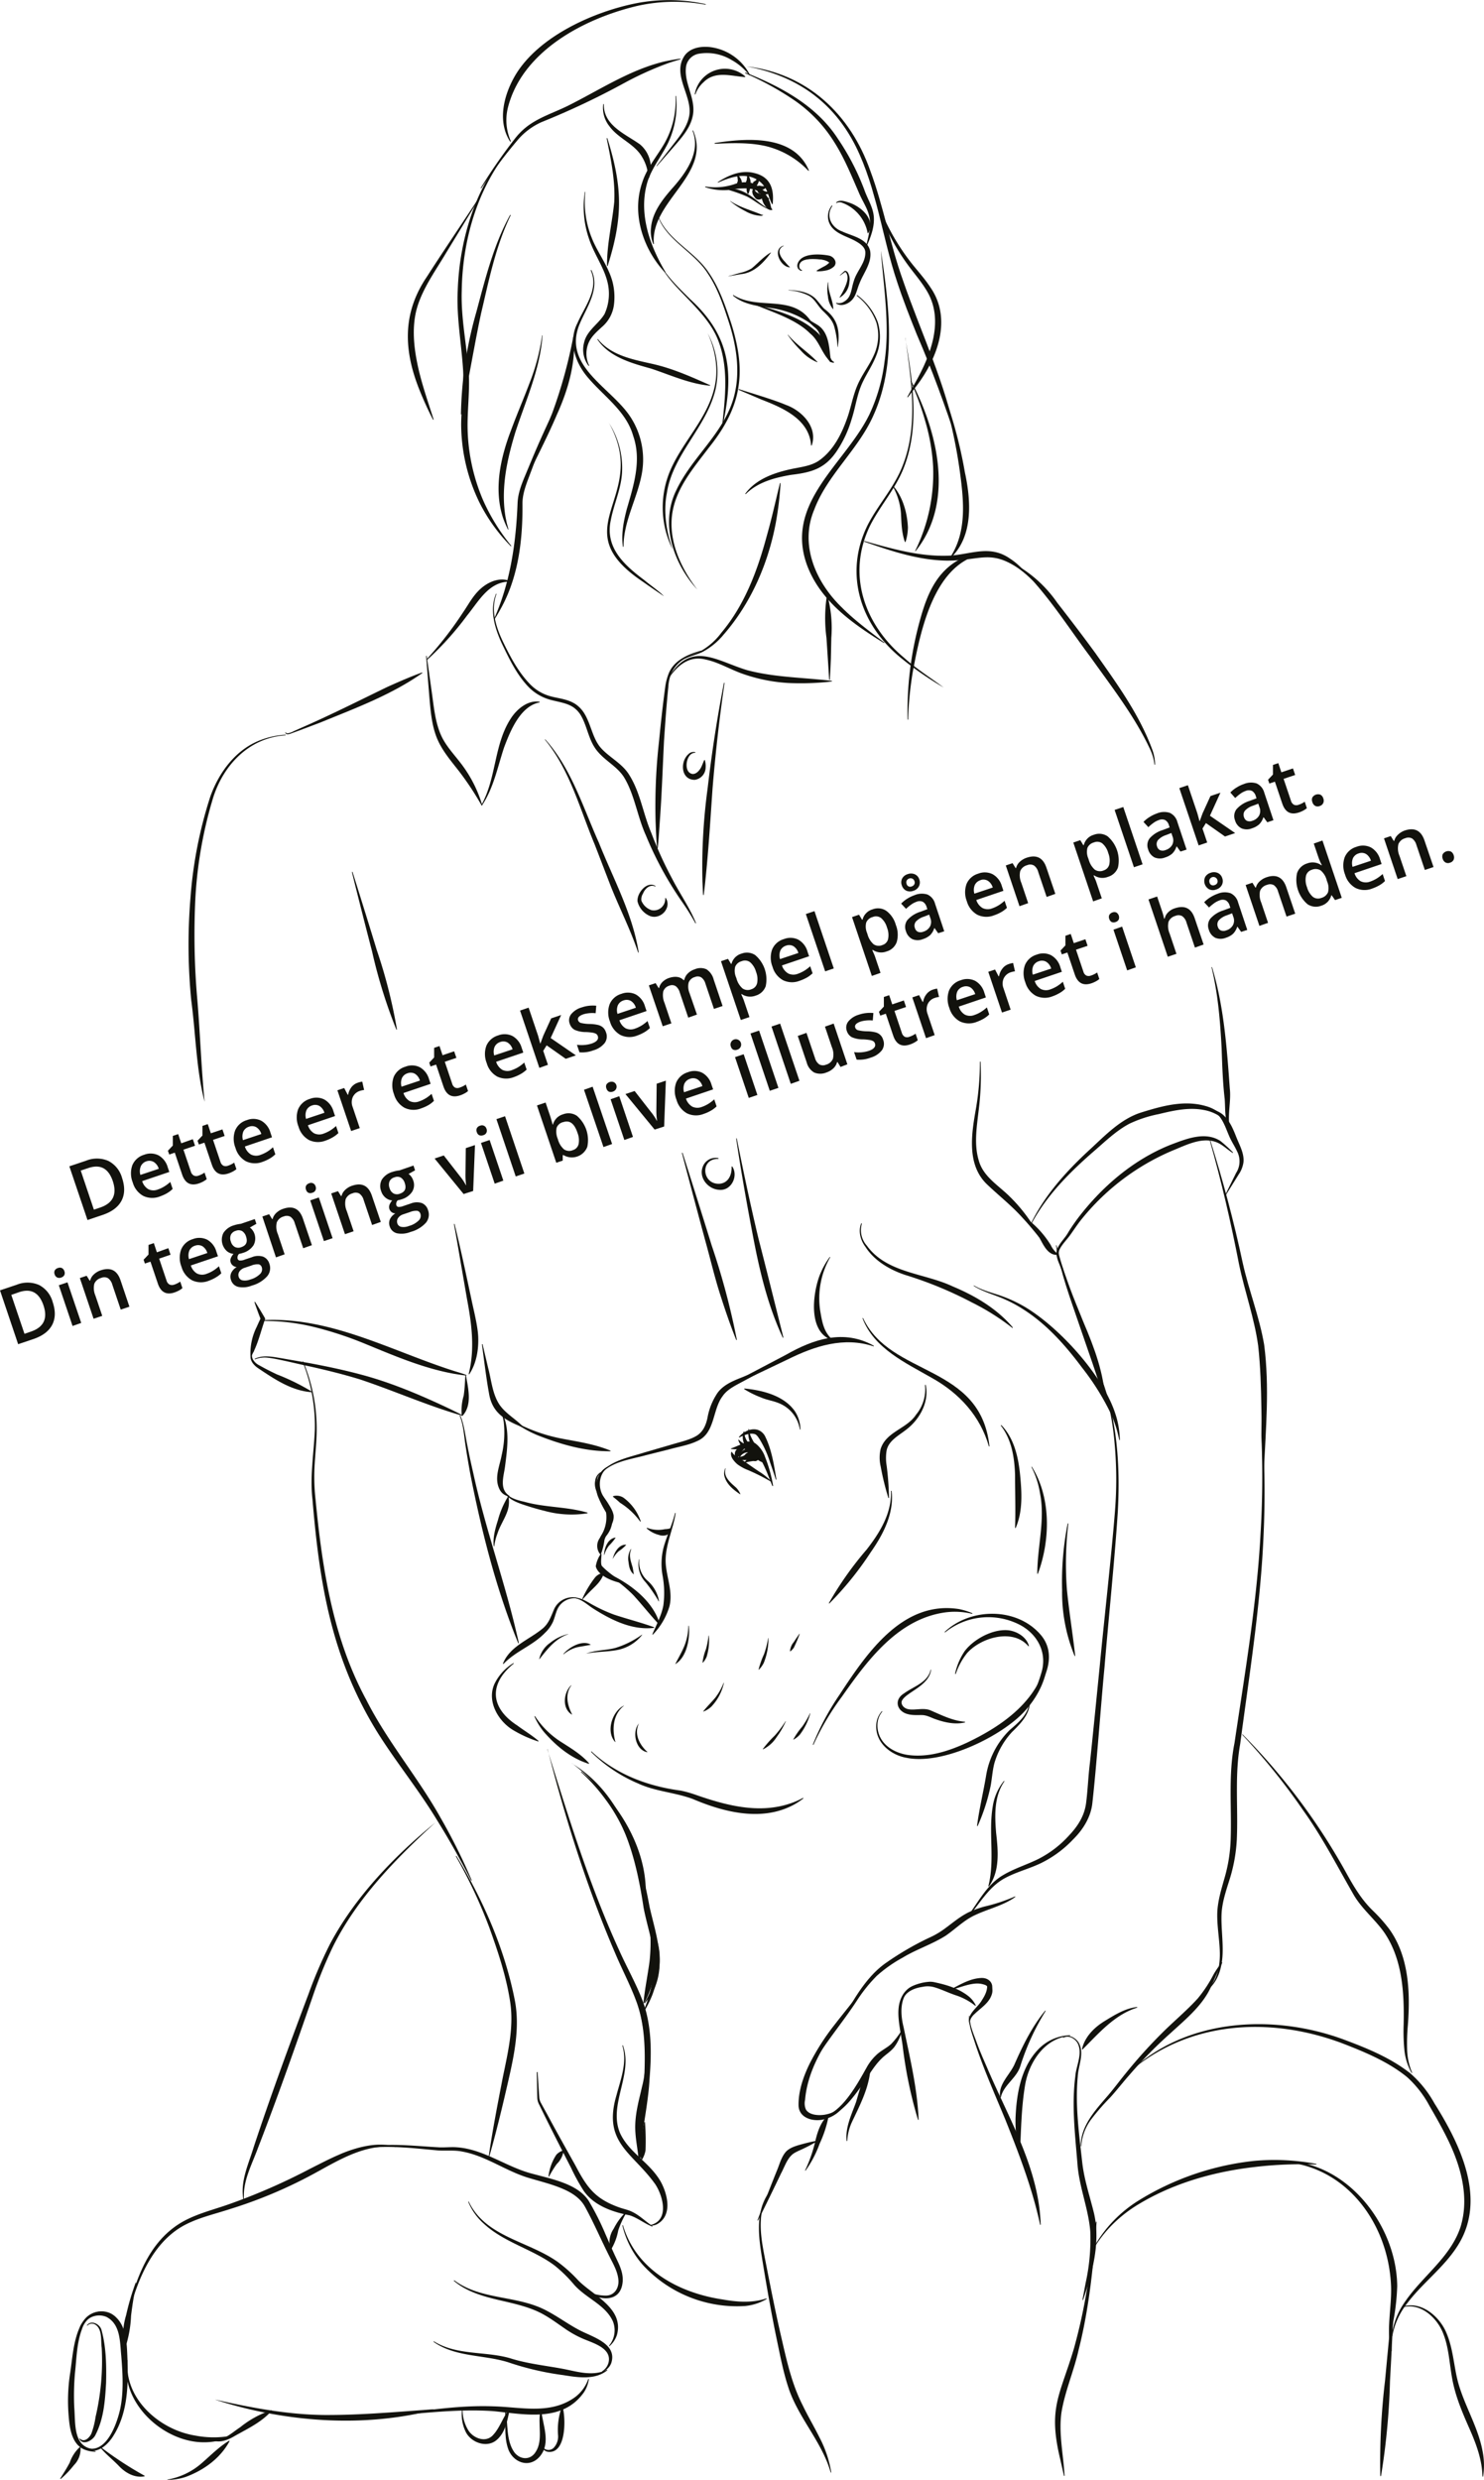 <svg xmlns="http://www.w3.org/2000/svg" viewBox="0 0 484.88 810.17"><defs><style>.cls-1{fill:#12120d}</style></defs><g id="Layer_2" data-name="Layer 2"><g id="Layer_2-2" data-name="Layer 2"><path class="cls-1" d="m214.47 54.23 4.93-6.3c2.39-3.09 5.06-6.18 5.79-10.08 1.18-6.61-5.9-13.48-1.39-19.84 1.95-2.48 5.32-2.94 8.19-2.63a17 17 0 0 1 13.08 9.16l-.17.1a19.14 19.14 0 0 0-5.9-5.06 15.56 15.56 0 0 0-10.81-2 5.08 5.08 0 0 0-4.09 4.78c-.45 5.27 3.47 10.23 2.22 15.67-.88 4.07-3.86 7.23-6.45 10.24l-5.24 6-.16-.13ZM215.62 86.28c2.6 4.37 6.31 7.89 9.89 11.45 13.67 12.49 14.24 24.87 10.46 42.08h-.1c1.08-9.88 2.43-20.39-1.68-29.73-2.06-4.58-5.53-8.36-9-12s-7.46-7.42-9.54-11.8Z"/><path class="cls-1" d="M214.68 69.52c2.71 8.67 12.17 12.28 16.93 19.58 3.34 4.82 5.26 10.43 7.11 15.94a64.77 64.77 0 0 1 2.2 8.48c2.48 13-1.22 22.6-9.26 32.66-5.17 6.84-11.19 13.71-12.12 22.49s3.23 17.32 8.31 23.93c-7.85-8.48-12.29-21.6-6.85-32.52 5-10.56 14.94-18.11 18.48-29.36 2.6-8.3 1.29-17.34-1.35-25.5-1.8-5.5-3.63-11.08-6.89-15.9-4.54-7.27-14.45-11.23-16.6-19.8Z"/><path class="cls-1" d="M231.22 108.86a26.5 26.5 0 0 1 2.56 18.41c-2.95 12.35-14 21.21-15.9 33.86-1.2 6.11-.13 12.68 1.9 18.39a30.83 30.83 0 0 1-.94-25.46c3.92-9.44 11.95-16.88 14.46-26.91 1.63-6.06.49-12.79-2.08-18.29ZM220.88 31.33a28.66 28.66 0 0 1-2.54 15.25c-2.31 4.71-5.74 8.74-7 13.59-2.63 9.91 1 20.16 6.13 28.76l-.16.12c-7.15-7.57-11-19.19-7.5-29.35 1.63-5.19 5.29-9.12 7.67-13.57a28.12 28.12 0 0 0 3.23-14.78h.2ZM243.53 23.69c11.6 4.59 23.28 10.85 30.25 21.65a79.38 79.38 0 0 1 8.67 16.77c1.05 3 2.93 5.74 3.08 9s-1.06 6.4-2.32 9.24l-.19-.07c.71-2.94 1.58-6 1.12-9s-2.31-5.41-3.54-8.41c-2.49-5.71-4.81-11.45-8.15-16.65a46.17 46.17 0 0 0-12.68-13.3 97.41 97.41 0 0 0-16.31-9l.07-.19Z"/><path class="cls-1" d="M243.88 21.68c19.89 2.32 33.95 15.57 40.49 34.13 4.32 11.61 6.42 23.89 10.57 35.51 6 17.48 14.24 34.37 17.65 52.67-3.75-11.31-8.11-23.38-13-34.64-2.31-5.74-4.58-11.51-6.51-17.4-4.89-14.63-6.58-30.26-13.48-44.16-7.48-14.88-19.77-23.17-35.7-26.11Z"/><path class="cls-1" d="M272 67.24c-2.33 3.24-.36 7.11 3.16 8.36 3.18 1.52 8.21 2.25 9.15 6.37.68 3.89-2.24 7.28-3.49 10.63-.75 1.7-1 3.66-2.26 5.18s-3.69 2.51-5.4 1.32l.09-.18a2.92 2.92 0 0 0 2.42-.32c2.57-1.4 2.36-3.93 3.27-6.69.95-3.44 4-6.06 3.79-9.66-.14-1.51-1.55-2.57-3.08-3.43-3-1.73-7.54-2.55-8.84-6.37a5.66 5.66 0 0 1 1-5.34l.16.13ZM256.09 80.32c-2.63 1.21-1 3.85.46 5.29a13.65 13.65 0 0 0 1.53 1.63v.1c-3.12-.11-5.91-6.07-2-7.11v.09Z"/><path class="cls-1" d="M262 88.47c-1.12 0-1.57-1.31-1.36-2.27 1-3.67 7.4-3.29 10.36-2.67 1.47.35 2.76 2.19 1.49 3.54a5.42 5.42 0 0 1-2.84 1.33 11.22 11.22 0 0 1-2.77.21l-.06-.19c.79-.52 1.59-.92 2.35-1.35a6 6 0 0 0 1.78-1.28c.05-.08 0-.08 0 0s0 .11 0 0c-1.75-1.67-10.59-2.32-9.73 1.66a1.1 1.1 0 0 0 .82.77v.2ZM280.06 96.38a19.56 19.56 0 0 1 6.73 8.83 16.31 16.31 0 0 1-.56 11.12c-1.39 3.54-3.66 6.56-5 10s-1.81 7.09-3 10.7a37.68 37.68 0 0 1-4.81 10.31c-3.9 5.82-8.37 7-14.91 7.78-5.37.92-10.88 2.34-14.87 6.32l-.15-.13c3.39-4.69 9.22-6.79 14.67-8 3.51-.8 7.19-1 10.05-3.3 4.29-3.3 6.82-8.36 8.61-13.44 1.23-3.44 1.81-7.16 3.32-10.69s3.87-6.46 5.35-9.8a15.29 15.29 0 0 0 .86-10.68 19.23 19.23 0 0 0-6.43-8.8l.11-.17ZM239.63 96.38c8.39 5.29 20.08-.82 26 9.63l-.15.13a29.83 29.83 0 0 0-12.48-5.35c-4.58-.76-9.82-1.05-13.53-4.25l.12-.16Z"/><path class="cls-1" d="M263.48 103.39c.79 1.23 2.1 1.8 3.36 2.59 4.25 2.44 4.07 8 4.67 12.28l-.19.08a12.28 12.28 0 0 1-2.11-4c-1.06-2.59-.67-5.65-3.07-7.43-1.05-.93-2.37-2-2.84-3.44l.18-.09Z"/><path class="cls-1" d="M246.44 99.22c6.71 2.18 13.89 3.77 19.46 8.42a12.83 12.83 0 0 1 4.8 7.25c.49 1.16.6 2.8 1.82 3.36v.2a1.53 1.53 0 0 1-1.16-.28c-2.87-2.59-3.6-6.74-6.62-9.19-4.65-4.72-12.39-7-18.37-9.57l.07-.19ZM257.45 109.34c2.88 3.4 6.62 5.7 9.65 8.92l-.06.08a14.32 14.32 0 0 1-5.4-3.85 37.56 37.56 0 0 1-4.26-5.09l.07-.06ZM241.38 127.1c4.64 1.52 11 3.31 15.5 5.2 5.21 1.9 10.42 7.34 8.33 13.23h-.2c-.55-8.56-9.21-12.29-16.21-15l-7.49-3.2.07-.19ZM238 90.21l3.94-1.1a12.14 12.14 0 0 0 3.68-1.45c2-1.65 3.87-3.8 6.2-5.18l.07.07c-2.41 3.29-5.55 6.64-9.84 7l-4 .71v-.1ZM257.65 94.75c3.36.12 7.26.68 9.47 3.56.76.88 1.42 1.8 2.2 2.57 4.5 3.31 5.17 7.2 4.43 12.47h-.1a30.5 30.5 0 0 0-1.07-6.64c-.63-2.24-2.19-3.66-3.83-5.27s-2.57-3.87-4.59-4.9a17 17 0 0 0-6.51-1.69v-.1ZM233.5 46.72c10.47-1.61 25.87-2.84 30.82 9l-.17.1a28.25 28.25 0 0 0-13.93-8.09c-5.44-1.25-11.14-1-16.7-.76v-.2ZM273.17 66.17c1.15-1.07 2.91-.41 4.19 0 4 1.28 8.82 5.49 6.34 10h-.2a13.11 13.11 0 0 0-8.35-9.94 2.21 2.21 0 0 0-1.85.1l-.13-.16ZM227 30.8a10 10 0 0 1 16.52-5.8l-.07.19c-4.74-.37-9.81-2.13-13.58 1.68a9.6 9.6 0 0 0-2.68 4H227ZM226.44 42.58c6.28 14.42-14.07 23.15-12.79 37.12l-.19.06a10.69 10.69 0 0 1-.76-5.25c.43-5.43 4.19-9.87 7.56-13.68 4.26-4.91 8.7-11.48 6-18.16l.18-.09ZM157.05 61.44A176.13 176.13 0 0 1 168.47 45a22 22 0 0 1 3.62-3.59c4-3.1 9-4.64 13.44-6.84 10.36-5.15 20.34-11.87 31.81-14.54 1.4-.28 3.55-.71 5-.85v.2c-1.35.39-3.39 1-4.74 1.52a106.86 106.86 0 0 0-13.52 6.16A255.64 255.64 0 0 1 177 39.87a22 22 0 0 0-7.77 5.77 174.86 174.86 0 0 0-12 15.91l-.17-.11Z"/><path class="cls-1" d="M197.3 34c-.17 7 7 9.73 11.81 13.17a9.88 9.88 0 0 1 2.91 11h-.19a14 14 0 0 0-2-6.82c-2.49-4.4-7.71-6-10.69-10.08A9.61 9.61 0 0 1 197.1 34h.2ZM198.41 45.06c5 16 5.21 25.77.13 41.83h-.2c-.07-7.16 1.68-14 2.36-20.93.36-7-1.11-14-2.49-20.82h.2Z"/><path class="cls-1" d="M191.24 62.76a31.27 31.27 0 0 0 2.09 14.91c1.82 4.69 5.13 8.75 6.67 13.9a20 20 0 0 1 .6 8 11.4 11.4 0 0 1-3.84 7.17c-1.93 1.76-3.73 3.33-4.57 5.59a9 9 0 0 0 .32 7.11l-.17.1a8.74 8.74 0 0 1-1.49-7.64c.87-3.94 4.8-6.13 6.69-9.35a15.87 15.87 0 0 0 .91-10.55c-1.19-4.79-4.34-9-6-14a31.72 31.72 0 0 1-1.35-15.29h.19Z"/><path class="cls-1" d="M193.22 88.21c3 6.06-1.58 12.21-3.84 17.67-5.68 13.73 10.22 20.61 16.55 30.23a25.46 25.46 0 0 1 3.8 18.51c-1.49 8.28-6 15.54-6 24h-.2c-.61-4.16.24-8.41 1.3-12.43 2.25-7.78 4.82-15.79 2.08-23.73-2.3-8.2-9.55-12.89-14.84-19.15-4.18-4.89-6.49-11.73-3.39-17.78 2.32-5.33 7.13-11.13 4.32-17.22l.18-.1Z"/><path class="cls-1" d="M198.9 138.06a27.24 27.24 0 0 1 4.37 15.69c-.14 5.61-2.65 10.73-3.66 16-2.07 9.09 4.33 14.82 10.94 19.78 1.7 1.45 5.16 3.85 6.37 5.23-2.28-1.53-4.55-3.08-6.79-4.67-26.84-17.88 2.6-27.62-11.23-52.06ZM195.32 110.74c4.33 5.37 11.35 6.67 17.75 8.11 6.68 1.48 12.75 4.23 19 7l-.07.15c-6.77-.61-13-3.53-19.31-5.6-6.32-1.76-13.64-3.75-17.51-9.54l.16-.12ZM230.44 60.92a19.75 19.75 0 0 0 9.58-.78 10.16 10.16 0 0 1 5.24-.45c1.73.42 3.6 1.69 3.89 3.55l-.18.09c-2.49-2.15-5.63-1.87-8.64-1.62a18.38 18.38 0 0 1-9.94-.59l.05-.2Z"/><path class="cls-1" d="M245.64 60.68a8.86 8.86 0 0 1 3.36 1.24 10 10 0 0 1 1.32 1.81 8.76 8.76 0 0 1 1.53 3.62c.13.39.13.74.49 1v.2c-1.1.41-2.06-.87-2.57-1.64-1-1.43-.82-3.33-2.06-4.54a18.08 18.08 0 0 0-2.15-1.54l.06-.19Z"/><path class="cls-1" d="M236.15 61.43a13.44 13.44 0 0 1 8.36 2.09c2.51 1.5 4.41 3.63 7.05 4.92l-.05.09c-2.68-1-4.9-3-7.38-4.3a52.14 52.14 0 0 0-8-2.7v-.1ZM238.57 65.63c3.12 2.09 6.7 3 10.09 4.42a.69.69 0 0 0 .62.08l.07.07a.87.87 0 0 1-.78.3 11.17 11.17 0 0 1-5-1.51 25.82 25.82 0 0 1-5-3.28l.06-.08Z"/><path class="cls-1" d="M234.5 59.51c3.46-2.23 7.62-4.08 11.88-3 5.35 1.23 6.61 5.19 6.08 10.18h-.2c-1-1.85-1.33-4-2.25-5.41a8.22 8.22 0 0 0-4.09-3.28c-3.71-1.33-7.82.09-11.32 1.66l-.1-.18Z"/><path class="cls-1" d="M251 60.46a3.48 3.48 0 0 1-3.13 1.72 1.94 1.94 0 0 1-1.09-.76v-.15a2.49 2.49 0 0 1 1.12-.59c.34-.09.66.09 1 .11a3.29 3.29 0 0 0 2-.43l.12.1Z"/><path class="cls-1" d="M252 62.73c-1.21 1.24-4.86 1.27-4.6-1.16l.12-.08a4 4 0 0 1 2.13.87 3.49 3.49 0 0 0 2.28.24l.07.13Z"/><path class="cls-1" d="M251.31 65a2.88 2.88 0 0 1-1.85-.14c-.29-.11-.67-.16-.84-.47s-.35-1 .07-1.22a2.92 2.92 0 0 1 1 .14c.23.06.29.36.45.54a3.45 3.45 0 0 0 .54.54 2.94 2.94 0 0 0 .67.46V65ZM248.09 57.74a3.62 3.62 0 0 1-.34 2c-.16.32-.27.73-.63.89s-1.07.32-1.29-.11a2.94 2.94 0 0 1 .31-1c.12-.25.43-.29.64-.47a5.29 5.29 0 0 0 1.16-1.34h.15ZM244.27 56.89c.52.82 1.27 2.17.87 3.21-.13.3-.88 1-1.25.61-.19-1-.3-1 .07-1.81a13 13 0 0 0 .16-2h.15ZM240.84 56.88c.83.81 2.06 2.33 1.34 3.65a1.43 1.43 0 0 1-1.38.63l-.09-.11a4.38 4.38 0 0 1 .36-1.9 7.8 7.8 0 0 0-.36-2.2l.13-.07Z"/><path class="cls-1" d="M244.29 63.34a3.16 3.16 0 0 1-.15-2.54.81.81 0 0 1 .42-.49.56.56 0 0 1 .69.23l.07.16a22 22 0 0 1-.74 2.59h-.1a2.31 2.31 0 0 1 0-2.76v.37c0 .1.29.21.37.14a3.07 3.07 0 0 0-.45 2.27h-.1ZM274.41 89.94l1.38-1.27c.41-.45 1 0 1.21.32a4.32 4.32 0 0 1 .53 3.1 6.35 6.35 0 0 1-3.16 5.13l-.07-.07a25.23 25.23 0 0 0 1.42-2.55c.72-1.58 1.73-3.66.87-5.33-.33-.52-.4-.49-.89-.11l-1.23.86-.06-.08ZM270.64 92.24c-.2 3.06 1.56 5.71 1.62 8.73h-.09a7.5 7.5 0 0 1-1.65-4.22 12.43 12.43 0 0 1 0-4.55ZM184 128.07c-2.54 6-5.08 12-7.46 18.07-1.22 3-2.34 6.06-3.5 9.13s-2.32 6.06-2.33 9.16c.11 11.48-1.19 23.28-6.63 33.56-.78 1.45-1.57 2.89-2.47 4.26l-.18-.09c5.32-11.89 7.17-24.84 7.68-37.77.13-3.48 1.47-6.62 2.72-9.61s2.48-6 3.79-9c2.63-6 5.41-11.87 8.2-17.77l.18.08ZM166.89 70.26c-4.94 10.13-7.13 21.23-9.7 32.12-1.71 7.92-3.21 16.76-4.79 24.74l-.77 4.14c-.29 1.38-.52 2.77-.82 4.15h-.2a128.81 128.81 0 0 1 5-33.38c2.93-10.84 5.62-22 11.09-31.85l.17.1ZM166.72 46.31c-4.45-6.81-2-15.76 1.95-22.22 7.69-12.34 25.23-20.22 39.06-23a56 56 0 0 1 22.85.26v.2a55.2 55.2 0 0 0-22.65.45c-17.29 4.16-37.4 14.82-42 33.25a17 17 0 0 0 1 10.93l-.17.1ZM156 65.78l-10.19 16.75c-3.27 5.53-7.19 10.91-9.23 17s-1.53 12.68-.3 18.85c1.25 6.34 3.46 12.51 5.41 18.68l-.18.08c-1.52-2.91-2.87-5.89-4.12-8.93-5.52-13.35-6.19-25.73 2.22-38 3.58-5.66 12.4-18.78 16.17-24.53l.17.11ZM285.09 61a72.72 72.72 0 0 0 13 25.31c2 2.48 4.15 4.86 5.95 7.62 7.06 10.24 2.33 23-4.51 32.05-1 1.29-1.92 2.58-2.93 3.83l-.16-.11 2.32-4.21c5.22-9.08 10-20.92 3.92-30.71-1.61-2.67-3.69-5.1-5.62-7.68a71.06 71.06 0 0 1-12.18-26l.2-.05Z"/><path class="cls-1" d="M162.24 194c-2 5.25-.18 10.92 2.16 15.75s5 9.86 8.77 13.73a14.62 14.62 0 0 0 6.82 4c2.57.69 5.47.88 8 2.5a10 10 0 0 1 3 3.19c2.11 3.49 2.66 8 5.21 11s6.74 5 9.08 8.48c3.92 5.89 4.76 13 7.51 19.4a125.05 125.05 0 0 0 6.8 14.95c2.49 4.86 5.72 9.4 7.82 14.55l-.18.08a74 74 0 0 0-4.36-7A113.59 113.59 0 0 1 211 272.81c-2.79-6.16-3.69-13.41-7.2-19.05-2.3-3.49-6.06-5.18-8.77-8.56s-3.09-7.72-5.15-11.35a8.47 8.47 0 0 0-2.55-2.8c-2.13-1.44-4.92-1.73-7.62-2.48a15.69 15.69 0 0 1-7.21-4.36c-3.85-4.11-6.21-9.19-8.62-14.19-2.25-4.94-4-10.81-1.8-16.08l.19.08Z"/><path class="cls-1" d="M139.38 215.39a118.16 118.16 0 0 0 11.84-15.23c1.82-2.62 3.29-5.6 5.89-7.9s6.26-3.75 9.49-2.46v.2c-6.89 0-10.13 6.34-14 11.09a100 100 0 0 1-13 14.44l-.15-.14Z"/><path class="cls-1" d="m139.42 214.25 1.85 13.23c.59 4.4 1.1 8.86 2.88 12.79s5 6.93 7.61 10.7a41.9 41.9 0 0 1 5.83 12.15l-.18.08a97.23 97.23 0 0 0-7.27-11.06c-2.71-3.51-5.8-7-7.47-11.25s-2-8.89-2.39-13.3l-1.06-13.32h.2Z"/><path class="cls-1" d="M157.34 262.87c5-9 4-20.28 10-28.81 2-2.78 5.39-5.43 9-4.81v.2c-6.29 1.18-9.52 9.14-11.59 14.59-2.13 6.33-3.41 13.25-7.18 18.93l-.17-.1ZM218.84 220.73c7.2-11.44 15.57-4.7 25.32-1.8 9 2.38 18.38 2.37 27.66 3.49v.2a89 89 0 0 1-14.14.5 54 54 0 0 1-14-2.66c-4.59-1.44-8.61-4.06-13.09-5-5-1.3-8.72 1.48-11.6 5.41l-.16-.12Z"/><path class="cls-1" d="M221.39 216.67c2.08-2.22 5.24-2.83 7.84-4.15a21.84 21.84 0 0 0 6.46-5.82c7.63-9.08 11.81-20.33 14.85-31.66 1.62-5.66 2.88-11.44 4.3-17.23h.2a104.61 104.61 0 0 1-1.62 13.32c-2.52 13.18-8.11 26-17 36.2a22.62 22.62 0 0 1-7 5.7c-2.7 1.23-5.77 1.63-8 3.75l-.14-.14ZM287.84 82c2.65 17.76 5.22 37-2.57 53.95-5 11.09-15 19.26-19.25 30.59-4.81 11.46.53 23.66 9 31.86 4.24 4.28 9.15 7.86 13.94 11.52l-.11.16c-10.32-6.37-21-13.84-25.29-25.81-7.09-20.27 12.72-32.89 20.5-48.87a56.56 56.56 0 0 0 4.94-17.2c1.83-11.9-.32-24.6-1.17-36.17Z"/><path class="cls-1" d="M295.79 110.39c2.36 13.84 4.8 28.65-.39 42.16-2.65 7-7.88 12.7-11.17 19.29-7.6 15.78-1.85 32.16 11.14 43 3.95 3.59 8.8 6.63 12.94 9.73a106.26 106.26 0 0 1-13.39-9.2c-13.65-10.8-19.41-27.79-11.41-43.88 3.43-6.68 8.6-12.17 11.33-19.15 5.38-13.35 2.81-28.33 1-41.94Z"/><path class="cls-1" d="M297.72 124.47c8.68 16.67 14.28 39.59 1.41 55.6L299 180a57.08 57.08 0 0 0 5.88-27.65 64.44 64.44 0 0 0-2.39-14.15 94.81 94.81 0 0 0-4.92-13.6l.18-.09ZM291.85 158.73c3.16 3.66 4.57 8.76 4.8 13.51a16.29 16.29 0 0 1-.78 4.81h-.2c-1.1-3.1-1.12-6.17-1.29-9.35a21.08 21.08 0 0 0-2.69-8.85l.16-.12Z"/><path class="cls-1" d="M282.42 176.73c8.77 2.47 17.77 5.05 26.92 4.81 7.38-.12 13.71-3.86 20.61.9a22.53 22.53 0 0 1 5.21 4.7l-.13.15c-11.1-8.46-13.86-4.1-25.68-4.15-9.38-.14-18.27-3.17-27-6.21l.06-.2Z"/><path class="cls-1" d="M307.53 126.29a148.83 148.83 0 0 1 7.75 28.08c2 9.24 2.79 20.9-4.78 28l-.15-.13c5.52-8.24 4.6-18.24 3.35-27.62a164.67 164.67 0 0 0-6.36-28.27l.19-.07ZM296.54 235.1a111.56 111.56 0 0 1 3.73-31.33c1.37-5.13 3-10.41 6.15-14.76s8.12-7.83 13.59-8v.2c-15 3.81-19.27 25-21.76 38.22a113.62 113.62 0 0 0-1.53 15.64ZM396 315.9c3.9 12.82 4.86 26.34 5.82 39.63.51 4.4-.91 8.94.07 13.28l-.18.08c-1.67-3-1.3-6.64-1.56-9.93-.64-5.49-.81-11.09-1-16.62-.47-8.86-1.2-17.74-3.3-26.39l.19-.05ZM329.83 183.36a41.46 41.46 0 0 1 15.63 13.56c4.24 5.45 8.43 10.93 12.5 16.51 6.94 9.85 14.22 19.84 18.45 31.23a15 15 0 0 1 1 5.13h-.2a16.13 16.13 0 0 0-1.37-4.9c-5.08-10.92-12.57-20.46-19.52-30.24-6.16-8.21-11.78-17-18.59-24.66a42.81 42.81 0 0 0-8-6.45l.1-.18Z"/><path class="cls-1" d="M336.81 399.77c4.54-9.37 11.65-17.23 19.26-24.23 5.08-4.67 10.13-10.06 16.94-12.17s13.81-4.05 20.78-2.1a13.29 13.29 0 0 1 8.21 6.33l-.18.1a13.71 13.71 0 0 0-8.4-5.08c-4.92-1-10 .16-14.89 1.34a40.47 40.47 0 0 0-9.56 3.15c-4.5 2.4-8.16 6.07-12.05 9.39-7.73 6.78-15.07 14.2-19.95 23.36l-.18-.09Z"/><path class="cls-1" d="m400.31 390.39 3.56-7.21a7 7 0 0 0 .3-7.12c-.52-1.17-1.22-2.26-1.87-3.51-1.24-2.35-1.88-4.9-3.31-7.08a9.64 9.64 0 0 0-2.71-2.69l.07-.19a7.07 7.07 0 0 1 3.72 2c2 2 3 4.65 4 7.15s2.53 5.13 2.21 8a9.32 9.32 0 0 1-1.57 3.94l-4.25 6.83-.18-.1Z"/><path class="cls-1" d="M395.46 372.56c4.17 13.14 7.71 26.51 10.59 40 2 9 5.45 17.59 7 26.74 1.8 13.79.53 27.65-.12 41.46h-.2c-.9-13.74-.12-27.51-1.64-41.17-1.24-9.06-4.44-17.77-6.28-26.75-2.63-13.54-5.72-26.95-9.51-40.21l.19-.06Z"/><path class="cls-1" d="M350.2 423.29 346.15 413c-.72-1.7-1.5-3.83-.44-5.6.9-1.74 2.26-3 3.18-4.57s2-3.1 3.1-4.62c7.86-10.38 18.1-19.24 30.26-24.16 5.09-1.92 11.42-4.62 16.51-1.33a48.57 48.57 0 0 1 4.14 3.77l-.12.15c-1.57-1-2.93-2.31-4.5-3.14-4.94-2.53-10.56.5-15.25 2.39a76.44 76.44 0 0 0-30.12 23c-1.1 1.44-2.13 3-3.19 4.49s-2.45 2.85-3.3 4.38c-1 1.6-.3 3.37.29 5l3.67 10.44-.18.07ZM177.25 109.59c-.77 11-5.47 21.24-8.85 31.57-2.75 9-4.81 18.45-3.21 27.8l.41 2q.28 1 .54 2l-.14.04a30.79 30.79 0 0 1-1.64-3.81c-3.08-9.41-.84-19.6 2.58-28.55 1.89-5.17 4.08-10.19 6-15.3a68.38 68.38 0 0 0 4.19-15.77h.2ZM170.48 159.2c3.12-8.15 6.86-16.08 9.94-24.22a158 158 0 0 0 6.9-25h.2c.61 8.86-2 17.63-5.62 25.61-3.44 8.07-7.58 15.75-11.23 23.71l-.19-.08Z"/><path class="cls-1" d="M168.14 46.81c-11.71 13.1-17 30.79-17.27 48.1-.29 8.75 1.52 17.34 2.25 26.06.43 5.85-.3 11.73-.35 17.53a62.57 62.57 0 0 0 5.17 25.12 65.32 65.32 0 0 0 9.14 14.71l-.15.13a56 56 0 0 1-10.25-14.25 58.64 58.64 0 0 1-6-25.73c.07-5.84.94-11.6.64-17.41-.52-8.71-2.21-17.4-1.76-26.19.56-17.22 6.34-36.06 18.57-48.07ZM260.86 88a2.17 2.17 0 0 1 .7-3 9.57 9.57 0 0 1 9.44 0v.09c-1.09-.14-2.11-.29-3.14-.35-2.41-.23-7.95-.51-7 3.17ZM229.14 212.73c-6.09 1.87-10.43 5-10.78 11.76-.6 5.81-1 11.66-1.4 17.5-.42 8.46-.74 17.82-1.37 26.3-.17 2.54-.42 6.27-.68 8.78h-.2c-.27-2.49-.41-6.25-.51-8.8a189.32 189.32 0 0 1 1.16-26.4c.56-5.85 1.21-11.68 2-17.51a18.59 18.59 0 0 1 1.13-4.35c1.72-4.34 6.43-6.35 10.6-7.47v.19ZM236.74 223.09q-2.51 17.24-3.93 34.59c-.8 11.58-1.48 23.15-2.87 34.69h-.2c-.11-1.45-.14-2.91-.22-4.36a190.52 190.52 0 0 1 1.69-30.48q2-17.32 5.33-34.46h.2ZM227.16 245.94c-2.75-.18-3.73 5.15-1.84 6.49 1.56 1.2 3.2-.53 3.88-2 .3-.65.56-1.39.9-2.14h.2a7 7 0 0 1 .26 2.46 4.12 4.12 0 0 1-3.57 4c-4.52 0-4.84-5.88-2.1-8.35a2.31 2.31 0 0 1 2.32-.67l-.05.2ZM178.17 241.55c8.59 9.57 12.34 22.25 17.52 33.76 4.71 11.8 11 23.18 13 35.85h-.19c-2.51-7.57-6.15-14.57-9.07-22-1.09-2.81-4-10.42-5.14-13.34-4.86-11.63-8.1-24.32-16.25-34.2l.15-.14ZM240.72 371.85c2.19 10.94 4.5 21.85 7.09 32.69 2.69 10.46 5.53 21.89 8.16 32.4l-.19.07c-4.75-10.17-7.43-21.15-9.54-32.12s-4.08-22-5.71-33h.19ZM214.08 289.58c-1.8-.79-3.38.78-4 2.35a3.44 3.44 0 0 0-.51 2.28 5.3 5.3 0 0 0 3.35 3.12 3.71 3.71 0 0 0 4.42-3.94l.19-.06c2.05 3.22-1.68 7.22-5.17 5.9a7 7 0 0 1-4.06-4.77c-.26-2.75 3.15-6.83 5.91-5l-.1.17ZM234.73 378.58c-6.09-.18-5.41 8.37.31 8.12 2.79-.19 4.12-2.68 4-5.62l.19-.06c2.13 3.1-.27 8.07-4.25 7.66-3.57-.2-6.64-3.81-5.43-7.34a4.44 4.44 0 0 1 5.21-3v.2ZM320.38 346.8a91.11 91.11 0 0 1-.66 16.34c-.62 5.26-1.47 10.8.07 15.91 1.44 5.33 6.45 8.16 10.15 11.85a52.35 52.35 0 0 1 9.79 13.21l-.17.11c-1.71-2.11-3.42-4.21-5.27-6.19-3.67-4.13-7.78-7.31-11.81-11.15-6.48-6.22-5.15-15.88-3.75-23.88a90.51 90.51 0 0 0 1.45-16.19Z"/><path class="cls-1" d="M334.54 397.42a31.31 31.31 0 0 1 8.78 9.31 7.84 7.84 0 0 0 2.47 3l-.06.19c-3.38.35-4.83-3.36-6.18-5.69a49 49 0 0 0-5.14-6.63l.13-.15Z"/><path class="cls-1" d="M345.23 406.81c2 8.69 5.46 16.91 8.8 25.16 3.49 8.19 6.74 16.78 7.12 25.8h-.2c-2.52-8.58-5.54-16.81-8.41-25.26s-6.06-16.87-7.5-25.7h.19Z"/><path class="cls-1" d="M357 443.69c7.76 15.37 9.16 33.08 8.24 50-.93 14.71-3.12 36.07-4.36 51-1.18 12.24-2.63 32.68-4 44.65-.57 4.45-3.08 8.41-6.24 11.53a36.56 36.56 0 0 1-10.48 7.74c-3.87 1.87-8 2.86-11.78 4.9-5.7 3.05-8.63 9.08-12.93 13.73l-.15-.14c4-4.92 6.76-11.28 12.51-14.59 3.69-2.19 7.86-3.42 11.64-5.33a34.57 34.57 0 0 0 9.83-7.58c2.85-3 5.05-6.4 5.59-10.61s.69-8.47 1.19-12.65 2.77-27.19 3.24-31.81c1.4-14.9 3.84-36.16 5-50.89a130.37 130.37 0 0 0-.46-25.45 78 78 0 0 0-7-24.43l.18-.09ZM412.85 450.56c.47 6.29-.38 12.57-.2 18.86a305.72 305.72 0 0 1 .23 31.46c-.92 22.94-4.65 46-7.66 68.8-1.86 10.38-.63 20.79-1.11 31.29a52.63 52.63 0 0 1-2.22 12.57c-1.25 4-2.64 7.94-2.77 12s.5 8.29.36 12.55-1.26 8.72-4.48 11.62l-.13-.15c2.92-3 3.75-7.4 3.7-11.48s-.87-8.27-.85-12.57 1.4-8.5 2.51-12.48a50.68 50.68 0 0 0 1.88-12.19c.36-10.43-.82-21.1 1.25-31.46 3.36-22.67 7.32-45.69 8.52-68.58a304.47 304.47 0 0 0 .27-31.4c-.08-6.3.87-12.57.5-18.86Z"/><path class="cls-1" d="M353.12 701.11c-.06-6.68 4.86-11.88 8.93-16.62 2.07-2.42 3.95-5 6-7.48a161.83 161.83 0 0 1 13-14.23c3.32-3.18 7.19-6.52 10.26-9.9a43.1 43.1 0 0 0 5.18-7.84 31 31 0 0 1 2.74-4l.16.12c-1.59 2.77-2.63 5.76-4.09 8.67-2.87 5.75-8.25 10.11-12.9 14.39a145.36 145.36 0 0 0-13.4 13.63c-2.12 2.4-4.07 4.92-6.22 7.3a74.36 74.36 0 0 0-6.26 7.2 16.4 16.4 0 0 0-3.23 8.77ZM371.6 655.82c-7.43 2.3-12.57 8.38-17.91 13.7l-.18-.09c.9-4 3.95-7.08 7.32-9.15s6.79-4.23 10.73-4.66v.2Z"/><path class="cls-1" d="M347.28 665.56c1.74-1.18 4 0 5.09 1.58 2.1 3.52-.06 7.56-.23 11.26-.87 9.38.46 18.88 1.49 28.19.67 5.68 2.51 11 3.85 16.53 1.72 7.6.3 15.48-1.86 22.81-.56 1.82-1.12 3.64-1.75 5.43l-.19-.05 1.05-5.59a65.9 65.9 0 0 0 1.51-16.72c-.57-7.42-3.69-14.7-4.2-22.22-.77-9.47-1.92-19-.7-28.49.28-3.62 2.55-7.49.7-10.95-.92-1.49-3-2.66-4.65-1.62l-.11-.17Z"/><path class="cls-1" d="M349.66 665.07c-8.08.57-13.24 8.22-14.64 15.59-1.34 7.63-1.39 15.41-1.78 23.2h-.2a48.74 48.74 0 0 1-1.23-11.8c.29-7.8 1.69-16.43 7.22-22.37a15 15 0 0 1 10.63-4.84v.2Z"/><path class="cls-1" d="M316.81 658.52c-.05 3 1.28 5.82 2.29 8.63s2.25 5.59 3.45 8.35c6.47 15.24 15.26 30 17.17 46.72.15 1.52.26 3 .33 4.55h-.2c-2.53-11.78-6.83-23-11.29-34.16-3.45-8.36-7.18-16.67-10-25.27-.9-2.88-2.12-5.78-1.93-8.85ZM294.21 656.09c-.71-5.53 4.18-8.21 9-8.67a6.23 6.23 0 0 1 2.15.12c3.93.83 7.77 2 10.95 4.45a8.72 8.72 0 0 1 2.53 3.13l-.16.12a20.35 20.35 0 0 0-6.57-3.5c-2.39-.81-4.72-2-7.1-2.64a7.65 7.65 0 0 0-3.53-.06c-2.39.35-4.9 1.24-6.17 3.43a7.63 7.63 0 0 0-.9 3.61Z"/><path class="cls-1" d="M316.81 661.22c-1.13-3 2.3-5.18 3.69-7.31s2.59-4.13 1.8-6.94l.16-.12a4.08 4.08 0 0 1 1.71 4.26c-.75 3.08-3.55 4.68-5.59 6.66-1 .87-1.88 2-1.58 3.38l-.19.07Z"/><path class="cls-1" d="M310.57 649.92c3.09-1.59 6.36-3.64 10.1-3.78 3.27-.1 4.81 3.17 2.27 5.43l-.18-.08a9.42 9.42 0 0 0 0-2 1.25 1.25 0 0 0-.72-1 7.28 7.28 0 0 0-3.39-.51c-2.71.23-5.34 1.4-8 2.08l-.07-.19ZM341.66 656.91a78.8 78.8 0 0 0-8.32 18.14c-1.27 3.91-5.49 6.12-6.33 10.1h-.2c-.78-4.25 3.18-7.35 4.71-10.9 2.69-6.12 5.71-12.26 10-17.46l.17.12ZM301.52 648.15c-7.38 1-7.79 8.15-6.27 14.1 2.05 10 4.49 20 4.9 30.24h-.2a141.45 141.45 0 0 1-5-24c-.45-3.65-1.7-8.59-1.36-12.28.21-3.12 1.84-6.44 4.93-7.58a10.23 10.23 0 0 1 3-.71v.19Z"/><path class="cls-1" d="M264.62 690.75c8.18 4.17 15.4-9.82 18.66-15.57a16.41 16.41 0 0 1 3.62-4.39c1.54-1.24 3.15-2 4.34-3.14a25.9 25.9 0 0 0 3.24-4.21l.18.09a15.67 15.67 0 0 1-2.37 5.06c-1.21 1.59-2.9 2.56-4.07 3.71-2.44 2.3-4.22 5.41-6.26 8.49-3.24 4.33-6.59 9.45-12.1 11a6.3 6.3 0 0 1-5.36-.83l.12-.16Z"/><path class="cls-1" d="M276.63 699.43c-.5-4.43 1.61-8.7 3.07-12.73 1.24-4.18 2.3-8.37 4.56-12.19h.2c-.1 6.75-3.28 12.74-6.08 18.65a16.86 16.86 0 0 0-1.55 6.21ZM263.05 709a46.6 46.6 0 0 0 3.26-9.2c.73-3.23 1.76-6.55 4.3-8.92l.18.1a37.74 37.74 0 0 1-3 9.33 35.77 35.77 0 0 1-4.6 8.79l-.17-.1Z"/><path class="cls-1" d="M282.36 649.28c-6.78 10.61-16.15 20.29-18.78 33a30.2 30.2 0 0 0-.53 3.68 5.06 5.06 0 0 0 .27 3.15c1.09 1.83 4 2 6 1.72a11.43 11.43 0 0 0 6.48-3.36l.16.13a10.73 10.73 0 0 1-6.35 4.61c-3.33 1.05-8.51 0-8.69-4.35-.09-4.67 1.48-9.25 3.46-13.4a76.1 76.1 0 0 1 8.34-13.08c3.15-4.09 6.45-8 9.47-12.17l.17.12Z"/><path class="cls-1" d="M267.65 670.6c3.64-6 7.89-11.59 11.5-17.62 2.79-4.45 6.12-8.89 10.54-11.91a96.83 96.83 0 0 1 13.75-8 27 27 0 0 0 4.44-2.47c2.89-2 5.53-4.45 8.79-6a31.58 31.58 0 0 1 5.06-1.81 56.4 56.4 0 0 0 9.93-3.29l.1.17c-4.28 3.09-9.72 4.05-14.3 6.5-3 1.65-5.52 4.12-8.4 6.12-4.47 2.85-9.6 4.46-14.12 7.21a44.94 44.94 0 0 0-8.45 5.94 49.24 49.24 0 0 0-6.5 8.09c-3.83 5.87-8.31 11.32-12.17 17.17l-.17-.11ZM247.49 725.3c1.52-4 4.64-12 6.24-15.95.88-2 1.37-4.23 2.75-6.07s4.1-2.43 6.13-3c1.39-.37 2.79-.7 4.22-.94l.07.19a42.26 42.26 0 0 1-3.79 2.06c-1.19.62-2.61 1.13-3.71 1.83-2.13 1.39-3 4.34-4.21 6.58-1.83 3.85-5.6 11.58-7.51 15.39l-.19-.08Z"/><path class="cls-1" d="M251.21 716.63c-4.39 7-2.35 15.55-.88 23.13 1.53 7.82 3.08 15.65 4.87 23.4s3.45 15.5 7.05 22.54c1.69 3.55 3.76 7 5.53 10.58a37.67 37.67 0 0 1 3.83 11.41h-.19c-2.72-9.64-10-17.24-13.46-26.68-2-5.71-3.07-11.66-4.32-17.55-1.61-7.83-3-15.7-4.29-23.56-1.24-7.66-3-16.54 1.7-23.42l.16.11ZM358.3 725.81c-1 14.08-2.41 28.18-5.89 41.91-1.54 6.82-4.41 13.34-5.57 20.23-1 6.83.62 13.94 1 20.83h-.2l-1.16-5.17c-4.15-17-.24-20.84 4.39-36.34a181.47 181.47 0 0 0 4.46-20.57c1.16-6.94 2-13.93 2.78-20.94h.2ZM357.8 733.4a42.45 42.45 0 0 1 14-14.42 89.84 89.84 0 0 1 38.1-13.1 74 74 0 0 1 20.22 1v.2a130.7 130.7 0 0 0-20 .79c-13.21 1.5-26.3 5.14-37.79 12a44.66 44.66 0 0 0-8 6 40.67 40.67 0 0 0-6.33 7.63l-.17-.1Z"/><path class="cls-1" d="M415.18 706.22c22.52-3.05 41.13 19.21 41.34 40.56a72.22 72.22 0 0 1-1.13 10.71 46.58 46.58 0 0 0-.68 10.54h-.2c-1.65-6.95.26-14.28 0-21.24-.88-21.84-16.56-41.61-39.35-40.6Z"/><path class="cls-1" d="M455.54 746.72c-.21 9-.87 22-1.38 31.14a227.36 227.36 0 0 1-2.93 31H451a226.36 226.36 0 0 1 1.54-31.13l1.46-15.5c.54-5.18.91-10.34 1.36-15.52ZM405.94 566.51a204.84 204.84 0 0 1 33.58 44.67c2.55 4.64 5.15 9.19 9 12.92a52.63 52.63 0 0 1 5.4 6.06c6.47 9 6.88 20.75 6.09 31.35a65.76 65.76 0 0 0-.25 7.92 20.35 20.35 0 0 0 1.65 7.67l-.18.09a19.68 19.68 0 0 1-2.38-7.68 62.11 62.11 0 0 1-.23-8.06c.22-10.35-.34-21.37-6.32-30.15-3-4.29-7.4-7.78-10.05-12.41-5.33-9.25-10.16-18.72-16.39-27.41a206.44 206.44 0 0 0-20-24.83l.14-.14Z"/><path class="cls-1" d="M369.13 676.78c18.34-17.44 46.65-19 69.58-10.66 7.74 2.88 15.5 6 22.06 11.15a36.11 36.11 0 0 1 7.85 9.72c8.52 13.56 17.36 31.58 7.56 46.77-4.47 7-11.29 11.94-16.26 18.48a24.2 24.2 0 0 0-5 10.91h-.2a24.1 24.1 0 0 1 4.48-11.43c5.73-8.3 14.77-14.41 18-24.21 3-9.7.11-20-4.28-28.87-1.78-3.64-3.81-7.18-5.85-10.71a34.5 34.5 0 0 0-7.34-9.42c-6.23-5.07-14-8.27-21.46-11.14-23.56-8.74-49.83-7.15-69.15 9.43Z"/><path class="cls-1" d="M458.19 753.55c5.67-1.95 11.33 2.49 13.86 7.34 2.58 5.16 2.84 10.93 4.08 16.22 1.91 8 6.72 15.28 8.26 23.5a23.2 23.2 0 0 1 .18 8.43h-.2c-.09-5.53-2.06-10.73-4.27-15.74s-4.46-10.24-5.53-15.83-1.14-11.15-3.42-16.12c-2.18-4.71-7.39-9.21-12.9-7.59l-.06-.19ZM199 479.14c-3.27 1.89-3.77 6.4-2 9.45 1.07 2 3 3.88 3.48 6.35a4.91 4.91 0 0 1-1.74 4.31l-.18-.1a12.86 12.86 0 0 0 .44-2.68 3.89 3.89 0 0 0-.8-2.14 33 33 0 0 1-2.65-5.07c-1.65-3.6-.53-8.82 3.39-10.3l.08.18Z"/><path class="cls-1" d="M195.57 482c3.46-4.88 9.86-5.86 15.16-7.58l8.24-2.39c2.33-.73 5.88-1.52 8-2.65 2.56-1.25 3.63-3.55 4.2-6.26a20.86 20.86 0 0 1 3.36-8.23c1.86-2.46 4.78-3.72 7.51-4.8 2.32-.92 5.68-2.3 8-3.1l.08.18c-2.1 1.26-5.31 3-7.51 4.18-2.53 1.35-5.05 2.58-6.51 4.74-3.41 4.49-2.39 12.26-8.43 14.72-2.37 1.16-5.84 1.79-8.36 2.48l-8.32 2.1c-5.34 1.46-11.61 2.09-15.25 6.72l-.17-.11Z"/><path class="cls-1" d="M232.91 459.56c1.16-5.18 6.28-7.81 10.6-10l13.18-6.93c9.17-5.22 19-8.53 28.85-3l-.08.19c-9.75-3.23-19.22-.12-28.06 4.25l-13.4 6.39c-4.42 2-9.39 4.1-10.84 9.16l-.2-.06ZM282 430.58c9 19.33 38.39 14.82 41.3 41.91h-.19c-2.8-9.88-9.69-17.38-18.55-22.32-8.54-4.92-19-9.63-22.75-19.56l.19-.07Z"/><path class="cls-1" d="M302.46 452.38c1.18 5.41-1.79 11-6 14.36-2.55 2.09-6.09 3.73-6.77 7.09a15.16 15.16 0 0 0 0 4.89 94 94 0 0 1 .78 10.64h-.2a89.82 89.82 0 0 1-2.53-10.36 12.53 12.53 0 0 1 0-5.68c1.81-5.68 8.54-6.54 11.58-11.21a12.94 12.94 0 0 0 2.91-9.71h.2Z"/><path class="cls-1" d="M291.3 487c.93 7.32-2.76 14.31-6.83 20.12a105.31 105.31 0 0 1-13.5 16.7l-.16-.12a110.73 110.73 0 0 1 12.37-17.52c4.29-5.52 8.25-11.91 7.92-19.16h.2ZM265.59 569.88a85.75 85.75 0 0 1 8.63-16.14c8.84-13.46 20.57-31 39.09-28.11a21.1 21.1 0 0 1 4.43 1.38l-.07.19a23.75 23.75 0 0 0-8.91-.47c-15.43 2.19-25.31 15.62-33.72 27.58a85.56 85.56 0 0 0-9.27 15.69l-.18-.07ZM327.18 465.54c4.16 4.27 5.55 10.46 6.12 16.22s.94 11.91-1.45 17.4l-.19-.05c.21-5.82 0-11.46 0-17.24-.19-5.68-1.07-11.59-4.67-16.19l.15-.14ZM337.12 479.1c6.36 10.11 6.08 24 2 35h-.2c0-8.9 2.65-17.63.86-26.46a28.12 28.12 0 0 0-2.78-8.44l.17-.1ZM349.06 497.74a110.84 110.84 0 0 0-.44 21.7c.72 7.23 1.89 14.28 2.7 21.53h-.19a54.41 54.41 0 0 1-4.1-21.5 98.54 98.54 0 0 1 1.83-21.82h.2Z"/><path class="cls-1" d="M308.63 533.13c8.32-7.92 23.3-8.19 31.17.64 5.38 5.93 2.47 13.8-1.74 19.41l-.17-.09c.81-2.11 1.65-4.18 2.25-6.28 2.16-6.4-.75-12.63-6.68-15.9a22.52 22.52 0 0 0-24.7 2.37l-.13-.15Z"/><path class="cls-1" d="M288.31 559.12c-2.26 2.58-2 6.57-.18 9.31s5.09 4.3 8.3 4.82c6.67 1 13.37-1.14 19.38-3.91 11.91-5.62 24.1-14.19 26.3-28.08h.2c.07 7-3.48 13.67-8.33 18.59-8 8-26.4 16.72-37.73 14.38-5.13-.86-10.18-4.91-9.95-10.5a7.2 7.2 0 0 1 1.86-4.75l.15.13ZM312.05 546.8a21.11 21.11 0 0 1 3.13-7.41c3-4 9.51-7.5 14.61-6.79 2.79.45 5.65 2.29 6.41 5.09l-.18.09C331 531.84 320.54 534.9 316 540a21.85 21.85 0 0 0-3.72 6.85l-.19-.06Z"/><path class="cls-1" d="M304.23 545.42c-.41 3.43-3.68 5.52-6.29 7.25-1.13.8-2.75 1.78-3.29 3-.38 1.2.76 2.39 2 2.64 2.09.52 5.06-.56 7.35.4 3.74 1.6 7.18 3.39 11.33 3.74v.2c-3.26.82-6.76 0-9.84-1.1-1.5-.55-2.68-1.26-4.27-1.29s-3.24.15-5-.42c-3.3-1.1-4.09-4.67-.85-6.65 3.13-2.3 7.78-3.53 8.72-7.77h.2ZM188.59 522.16a6.14 6.14 0 0 0-6.53 3.7c-.54 1.23-.81 2.62-1.41 4a11.79 11.79 0 0 1-2.65 3.61c-4.1 4.22-9.51 5.87-13.5 10.11l-.17-.11c2.15-5.55 8.35-7.77 12.58-11.17 2.42-1.81 3.05-4.2 4.25-6.88a6.67 6.67 0 0 1 7.47-3.47v.2ZM167.88 543.43c-8.24 6.65-7.73 14.48 1.1 20.21 2.25 1.68 4.76 3.16 7 5.08l-.1.17a39.61 39.61 0 0 1-8-3.59c-5.15-2.95-9.12-9.85-6.11-15.64a16.37 16.37 0 0 1 6-6.39l.12.16ZM174.79 560.59a28.17 28.17 0 0 0 8.24 8.25c3.35 2.16 6.76 4.13 9.46 7.18l-.1.17c-5.85-1.83-10.66-5.81-14.63-10.37a21.46 21.46 0 0 1-3.15-5.14l.18-.09ZM193.25 572.12c8 7.49 18.43 11.4 29.16 12.81a38.86 38.86 0 0 1 4.56 1.26c10.05 3.53 20.86 6.45 31.21 2.95a25.33 25.33 0 0 0 4.22-1.84l.11.17a21.59 21.59 0 0 1-4 2.52c-10.24 5-22.24 1.9-32.09-2.29-5.81-2.18-12.18-2.45-17.87-5.07a49 49 0 0 1-15.45-10.36l.13-.15ZM186.91 576.1c16.18 9.74 22.11 29.15 25.31 46.7 1.76 7.94 4.83 16.27 2.45 24.44a18.34 18.34 0 0 1-2.33 5c-.5.77-1.11 1.46-1.67 2.18l-.16-.12a21.37 21.37 0 0 0 3.4-10c.4-7.19-2.29-14.13-3.63-21.14-2.8-18.64-7.75-35.66-23.37-47.11ZM199.21 498.19c-.07 1.72-1.24 3.31-1.71 4.86a19.63 19.63 0 0 1-1.18 4.7h-.19a4.29 4.29 0 0 1-.1-5.38c.87-1.63 2.28-2.6 3-4.26h.19Z"/><path class="cls-1" d="M196.53 507.62c0 1.31-.28 2.57 0 3.66l.06.15s0-.06 0 0 .19.24.33.39c1.88 1.94 4.23 3.4 6.34 5.17l-.09.18c-2.85-.53-7.75-2.36-8.51-5.51a9.9 9.9 0 0 1 1.65-4.06l.19.06ZM220.76 494.3c-.8 5.09-3.12 9.86-3.27 15s2.61 10.33 1.2 15.59a22.57 22.57 0 0 1-5.38 9.1l-.17-.11c1.39-3.19 3-6.23 3.6-9.42a31.41 31.41 0 0 0-.28-9.92 21.49 21.49 0 0 1 .79-10.49c1.07-3.32 2.51-6.45 3.31-9.8h.2Z"/><path class="cls-1" d="M196.54 513.05c7.75 3.1 16.74 9.21 19.09 17.65l-.17.1c-3.05-3.24-5.6-6.55-8.58-9.78a44.94 44.94 0 0 0-10.42-7.79l.08-.18ZM187.87 521.88c2.39.11 4.4 1.68 6.44 2.72a50.34 50.34 0 0 0 6.27 2.83c4.41 1.47 8.73 2.54 13.14 4.14v.2c-7.21.86-14-2.57-19.9-6.31-2-1.29-3.67-3-6-3.38v-.2Z"/><path class="cls-1" d="M190.19 522.41a34.42 34.42 0 0 1 4.34-7.23 4.83 4.83 0 0 1 2.67-1.42l.12.16c-.91 2.88-3.1 4.45-5.08 6.54-.65.66-1.26 1.35-1.88 2l-.17-.1ZM197.36 507.93c.1-2.23 1.17-5.28 3.71-5.65l.05.09a17.92 17.92 0 0 1-2.16 2.57 8.64 8.64 0 0 0-1.5 3ZM200.22 509.16c.49-2 1.94-4.66 4.34-4.55v.1a12.51 12.51 0 0 1-2.37 2 8.46 8.46 0 0 0-1.92 2.46h-.09ZM206.23 506.18c-.93 2 0 4.05.52 6l.34 2.06h-.08c-1.21-1-1.48-2.5-1.65-4a5.84 5.84 0 0 1 .78-4.21l.09.05ZM208.87 509.43a8.18 8.18 0 0 0 2.62 6.87 11.45 11.45 0 0 1 3.85 6.83h-.1a47 47 0 0 0-4.35-6.33 8.38 8.38 0 0 1-2.12-7.42h.1ZM185.67 533.85c-4.17 1.41-6.79 4.81-9.4 8.14h-.09a8.82 8.82 0 0 1 3.63-5.37 14.53 14.53 0 0 1 5.83-2.83v.1ZM184.06 540.33c1.84-2.24 6.26-4.77 9-3.05-1.63.36-3.1.52-4.69.88a11.6 11.6 0 0 0-4.21 2.24l-.07-.07ZM191.34 540.26c3.08-1.27 6.56-1.1 9.72-1.93a29.91 29.91 0 0 0 8.68-4.33l.07.08a13.64 13.64 0 0 1-8.57 5c-3.46.59-6.61.43-9.9 1.15ZM225.07 531.11c.41 4.2-.65 10.26-4.45 12.53 1-2 2.14-3.89 3-6a18.65 18.65 0 0 0 1.3-6.56ZM231.61 534.26a18.13 18.13 0 0 1-.71 6.91 6.36 6.36 0 0 1-1.27 2h-.09a17.33 17.33 0 0 1 1.11-4.4 26.63 26.63 0 0 0 .86-4.46ZM251.08 535.13a21.08 21.08 0 0 1-1.52 8.07 8.4 8.4 0 0 1-1.63 2.26l-.08-.05a29.64 29.64 0 0 1 1.8-5.07 28.74 28.74 0 0 0 1.33-5.22ZM261.31 533.71a47.5 47.5 0 0 1-1.92 4.52 4.82 4.82 0 0 1-1.17 1.22l-.09-.05a5.16 5.16 0 0 1 1.24-3c.59-.92 1.21-1.82 1.85-2.71l.09.05ZM236.53 549.73a16.17 16.17 0 0 1-4.14 7.81 7.89 7.89 0 0 1-2.56 1.58l-.06-.08c1.24-1.55 2.56-2.83 3.83-4.32a18.91 18.91 0 0 0 2.83-5h.1ZM203.88 557.21c-3.64 2.84-3.95 7.72-2.79 11.86h-.08c-3.19-3.43-.9-10.18 2.87-11.91ZM186.69 550.57c-2.18 2.9-1.28 6.49.23 9.46l-.07.07c-3.32-2-2.71-7.23-.23-9.59l.07.06ZM208.81 562.92c-1.76 3.4.13 7.06 2.72 9.39v.09c-4-.67-5.11-7-2.68-9.48ZM256.75 562.3a26.74 26.74 0 0 1-3 5.16 11 11 0 0 1-4.45 4l-.07-.08a37.26 37.26 0 0 1 3.9-4.41 34.82 34.82 0 0 0 3.54-4.7h.09ZM264.75 559.72a20 20 0 0 1-3.41 6.93 7.61 7.61 0 0 1-2.06 1.63l-.07-.07a24.52 24.52 0 0 1 2.89-4.16 28.26 28.26 0 0 0 2.56-4.37h.09ZM211.43 499.08a10.06 10.06 0 0 0 5.8.45 6.89 6.89 0 0 0 1.9-.31l.17.11a2.3 2.3 0 0 1-1.52 2.12 3.69 3.69 0 0 1-2.5-.05 9.13 9.13 0 0 1-4-2.15l.11-.17ZM209.2 497.08a23.47 23.47 0 0 0-6.62-6.18 28.71 28.71 0 0 0-2.29-1.94v-.2a4.19 4.19 0 0 1 3.41.48 15.93 15.93 0 0 1 5.67 7.75l-.17.09ZM281.62 399.68a7.58 7.58 0 0 0 1.62 7.24c6.52 9 18.69 8.9 28 13.29 7.36 3.07 14.54 7.3 19.71 13.47l-.14.14a76.64 76.64 0 0 0-13.29-8.37 126.1 126.1 0 0 0-21.86-9c-5.05-1.71-10-4.61-12.93-9.2-1.58-2.13-2.41-5.14-1.31-7.66l.18.08Z"/><path class="cls-1" d="M318.22 419.93c2.61 1.52 5.56 2.27 8.44 3.23A45.27 45.27 0 0 1 335 427c11.09 6.65 25.16 22.09 29.29 34.42a28.81 28.81 0 0 1 1.61 9h-.2a38.68 38.68 0 0 0-2.71-8.55 81.71 81.71 0 0 0-9.47-15.14c-5.36-7.2-11.45-14.06-19.05-18.93a44 44 0 0 0-8-4.11c-2.8-1.09-5.76-2-8.34-3.63l.11-.17ZM336.49 556.53c-.33 3.87-3.28 6.77-5.88 9.32a25.47 25.47 0 0 0-5.44 9.28c-.83 2.39-1 5.57-1.45 8.06a63.32 63.32 0 0 1-4.29 13.32h-.2c.68-5.37 2.06-11.05 2.95-16.36a26.89 26.89 0 0 1 7.73-15c2.81-2.42 5.73-4.8 6.38-8.64h.2ZM328.19 581.89c-3.41 4.92-3.19 11.14-2.72 16.86.67 5.77 1.27 12.47-2.36 17.5l-.18-.09c2.22-8.65-.05-17.51 1.47-26.27a17.39 17.39 0 0 1 3.63-8.12l.16.12ZM261.35 467a11.09 11.09 0 0 0-7-8.68c-1.8-.74-3.86-1-5.71-1.82a30.79 30.79 0 0 1-5.49-2.72l.06-.2c5.89.55 13 2.31 16.55 7.49a11.18 11.18 0 0 1 1.77 5.91h-.2ZM243.19 477.78a5.84 5.84 0 0 1 2.24-2c.45-.23.91-.61 1.45-.53a2.13 2.13 0 0 1 1.51.84v.2a3.66 3.66 0 0 1-1.24.94c-.37.2-.8 0-1.23.07s-.84.12-1.28.21a11.55 11.55 0 0 0-1.32.39l-.12-.15Z"/><path class="cls-1" d="M252.38 485.45c-1.56-3.59-5.08-15.08-10.29-12.87l-.12-.15a3.48 3.48 0 0 1 5.09-.73A9.55 9.55 0 0 1 250 476a45.91 45.91 0 0 1 2.61 9.39l-.19.06Z"/><path class="cls-1" d="M244.71 466.81c.26 3.28 2.84 5.47 3.72 8.55l-.09.12a5.15 5.15 0 0 1-3.12-3.81 9.51 9.51 0 0 1-.66-4.88h.15Z"/><path class="cls-1" d="M241.4 469.48c2.18-2.67 6.36-3.91 8.48-.5 2.26 4.47 3 9.48 3.81 14.36h-.19c-.59-1.85-1.21-3.7-1.86-5.53a33.75 33.75 0 0 0-3.49-7.73c-.45-.67-.94-1.43-1.52-1.59-1.62-.49-3.56.34-5.11 1.11l-.12-.16Z"/><path class="cls-1" d="M243.19 467.66a5.36 5.36 0 0 0 1 3.18 12.5 12.5 0 0 1 2 2.69l-.06.14a2.48 2.48 0 0 1-2-.58 5.32 5.32 0 0 1-1.13-5.47h.15ZM239.14 474.29c.66 1.18 1.81 1.63 2.89 2.32 1.88 1.22 4.69 3.3 6.67 4.53a21.68 21.68 0 0 1 3.18 2.63l-.13.15a69.19 69.19 0 0 0-7.25-3.65 14.78 14.78 0 0 1-3.65-2c-1-.94-2.39-2.38-1.91-3.94ZM243 476.1a2.47 2.47 0 0 1 2.41-1.82 2.18 2.18 0 0 1 1.61.25 1.9 1.9 0 0 1 .76 1.52l-.13.16a4.39 4.39 0 0 1-1.47.13c-.37 0-.59-.35-.93-.47a2 2 0 0 0-2.08.34l-.17-.11ZM237.11 479.66c-.9 2.68 1.52 4.64 3.3 6.21a6.58 6.58 0 0 1 1.51 2.21l-.08.06c-2.18-1.46-4.44-3.23-5.13-5.89a3.67 3.67 0 0 1 .31-2.63h.09Z"/><path class="cls-1" d="M238.79 473.19c1.27-.44 2.44-1 3.6-1.48a4 4 0 0 1 1.42 0l.08.12a2.13 2.13 0 0 1-2.33 1.54 12.61 12.61 0 0 1-2.75-.05v-.15ZM240.65 476.11c1-.18 2.34-.27 3-1.08.07-.13.13-.18.2-.19.34 0 .66-.53.84-.82l.19-.06c1.23.47.94 2.4-.21 2.77a5.24 5.24 0 0 1-4.09-.42v-.2Z"/><path class="cls-1" d="M241.36 476.6c.3-4 4.87-4.42 7.16-1.68a5.23 5.23 0 0 1 1.07 2.73l-.15.13a5.25 5.25 0 0 1-2.51-1.53c-.54-.65-.73-1.34-1.58-1.61a2.84 2.84 0 0 0-3.79 2h-.2ZM93.4 239.21c0 .22.2.33.43.35a5.31 5.31 0 0 0 2.1-.69l2.81-1.25c9.35-4.09 18.63-8.77 27.79-13.21 3.74-1.67 7.49-3.33 11.39-4.74l.09.18c-10.15 7.15-21.85 11.47-33.27 16.15-1.89.72-6.82 2.59-8.66 3.25-.78.23-2.63 1.26-2.88 0ZM93.34 240.2c-11.74.74-20.21 9.47-23.66 20.27a138.81 138.81 0 0 0-5.83 32.74 242.26 242.26 0 0 0 .62 33.32c.94 11.14 1.28 22.3 2.39 33.4-2.75-10.39-2.91-22.31-4.38-33.23a186.79 186.79 0 0 1-.23-33.61 140.32 140.32 0 0 1 6.49-32.95c2.83-7.89 8.34-15.34 16.39-18.38a27.15 27.15 0 0 1 8.2-1.76v.2ZM148.51 399.79c2 8.11 3.73 16.26 5.47 24.42.75 3.66 2.09 8.71 2.27 12.42.17 4.23-.56 8.75-2.94 12.32l-.18-.09c2.07-8.1 1-16.33-.52-24.39l-2.13-12.32c-.7-4.11-1.39-8.22-2.17-12.31h.2ZM85.11 431.32c22.33-1.58 42.59 9.95 63.26 16.54 5.44 1.65 5.66 1.85-.22.88-10.14-1.86-19.69-6-29.12-9.87a117.75 117.75 0 0 0-16.59-5.42 68.13 68.13 0 0 0-17.32-1.93v-.2ZM83 441.36c-1.67 1.66.06 3.89 1.8 4.69 1.83 1.05 3.73 2 5.65 2.91a72.84 72.84 0 0 1 11.45 5.64l-.06.19c-6.64-.47-12.22-4.31-17.59-7.9-1.32-.91-2.76-2.52-2.32-4.31a2.17 2.17 0 0 1 1-1.38l.12.16Z"/><path class="cls-1" d="M83.23 443.88c2.74-1.36 5.91-.64 8.78-.18l8.71 1.52c5.8 1.08 11.59 2.29 17.31 3.83 10 2.65 19.58 6.77 28.91 11.17 1.32.66 2.66 1.29 4 2l-.07.19c-11.35-3.27-22.11-8.09-33.25-11.8-5.61-1.72-11.32-3.12-17.07-4.39-2.94-.59-10-2.38-13-2.69a8.36 8.36 0 0 0-4.26.55l-.08-.18Z"/><path class="cls-1" d="M152.24 449.25c.73 4.27 2.16 9.78-1.17 13.31l-.19-.06a17.14 17.14 0 0 1 .63-6.59c.32-2.19.42-4.42.53-6.65ZM157.66 439.08l1.84 7.8c1 3.78 1.33 7.86 3.25 11.25s5.46 5.12 8.24 8l-.11.17c-5.74-2.3-10.12-4.64-11.13-11.29-.87-4.65-1.64-11.18-2.29-15.9h.2Z"/><path class="cls-1" d="M168.7 464.78a54.19 54.19 0 0 0 15.11 5.22c5.31 1 10.61 1.79 15.66 3.88v.2c-8.2.08-16.14-2.2-23.71-5.18a37.3 37.3 0 0 1-7.16-3.9l.1-.17ZM163.77 460.85c3 5.59 2 12.35 1.22 18.38-.46 3.25-1.89 7.33 1.49 9.44v.19a4.16 4.16 0 0 1-3.22-2.27c-1.91-3.66 0-7.63.67-11.31a31.56 31.56 0 0 0 .65-10.82 19 19 0 0 0-.94-3.53l.18-.08Z"/><path class="cls-1" d="M165.07 487.68c1.62 1.71 3.91 2.38 6.17 2.88 6.84 1.94 13.9 1.56 20.73 3.58v.2a33.4 33.4 0 0 1-14.17-.82c-2.32-.56-4.59-1.25-6.83-2s-4.63-1.74-6.05-3.72l.16-.13Z"/><path class="cls-1" d="M161.33 505.13c-.33-2.87.48-5.77 1.34-8.47a29.16 29.16 0 0 1 3.29-7.74h.2a9.59 9.59 0 0 1-.26 4.4c-.85 2.71-2.54 5-3.39 7.73a16.42 16.42 0 0 0-1 4.05Z"/><path class="cls-1" d="M150.33 462.3c1.22 2.49 1.71 6.62 2.27 9.35.6 3.14 1.27 6.27 2 9.4 3.71 17.22 9.71 33.85 13.84 51 .36 1.57.76 3.12 1.09 4.7l-.2.06c-7.27-17.85-12-36.65-15.71-55.52-.57-3.16-1.11-6.33-1.58-9.5s-.65-6.41-1.87-9.37l.19-.08ZM99.07 444.75a57 57 0 0 1 4.4 22.3c0 3.82-.45 7.62-.66 11.39a64.88 64.88 0 0 0 .29 11.32c2.18 22.61 5.66 45.41 16.6 65.57 6.85 13.56 16.84 25.23 24.26 38.49a190.83 190.83 0 0 1 10.18 20.45l-.18.09c-3.48-6.77-7.18-13.39-11.19-19.82-5.92-9.78-13.13-18.62-19.23-28.28-15.14-24.28-19.12-48.5-21.44-76.41-.89-7.6.47-15.24.77-22.81a56.75 56.75 0 0 0-4-22.22l.18-.07ZM178.83 571.39c6.92 22.23 13.8 44.59 23.51 65.78 2.4 5.36 5.28 10.41 7.43 15.91 3.27 8.35 3.16 17.53 2.44 26.31-.24 5.13-1.49 12.27-2.27 17.39-.46 2.88-.81 5.76-1.05 8.67h-.2c-.07-2.92.12-5.85.34-8.77.48-5.18 1.31-12.26 1.46-17.38.36-8.58.43-17.38-2.58-25.52-2-5.42-4.77-10.61-7-15.95-9.18-21.34-16.37-44.32-22-66.43Z"/><path class="cls-1" d="M149.11 606.24c8.86 14.67 15.93 30.69 19.18 47.6 1.55 8.62-.25 17.34-2.17 25.74s-3.9 16.68-6.26 24.93h-.19c1.23-8.49 2.88-16.9 4.5-25.31 1.66-8.25 3.8-16.64 2.54-25.09s-4-16.59-6.87-24.54a160.63 160.63 0 0 0-10.9-23.19l.17-.1ZM203.52 668.14c3.44 9.42-4.75 19.2-1 28.51 2.87 6.49 9.55 9.51 13.3 15.91 2.34 4.19 4 11.17-1.1 14a4.19 4.19 0 0 1-2.12.47v-.2c6.14-1.55 4.07-9.36 1.53-13.27-7.45-10.49-17.31-13.53-12.7-29.12 1.4-5.3 3.6-10.79 1.9-16.26l.19-.07Z"/><path class="cls-1" d="M175.65 676.86c.19 2.8.35 5.62.56 8.39a4.37 4.37 0 0 0 .63 1.88c.62 1.17 2.37 4.28 3 5.51 2.68 4.94 5.43 9.84 8.17 14.75 3.74 7.11 6.36 10.84 14.17 13.65 1.22.47 2.64.72 4 1.32 2.8 1.24 4.68 3.34 7.05 4.83l-.09.18c-2.57-1-4.86-2.9-7.43-3.7-5.53-1.06-11.63-3.14-15-8a64.53 64.53 0 0 1-4.12-7.5c-3.52-6.84-7.08-13.78-10.44-20.71a4.88 4.88 0 0 1-.59-2.12c-.09-2.84-.11-5.63-.17-8.44Z"/><path class="cls-1" d="M179.21 711a16.25 16.25 0 0 1 2.55-7.09 4.83 4.83 0 0 1 2.24-1.41l.15.14a7.56 7.56 0 0 1-2.24 4.28 35.23 35.23 0 0 0-2.53 4.12l-.2-.06ZM111.21 703.75c10-4.5 21.34-2.9 31.91-2.31 1.93.14 4.12-.14 6 0 8.88.55 16.37 6.48 24.71 8.62 2.57.7 5.2 1.32 7.81 2.14 4 1.29 8.13 3 10.61 6.59a88.17 88.17 0 0 1 5.53 10.93c1.08 2.47 2.14 4.93 3.27 7.35s2.55 5 2.42 8c-.46 7.86-8.52 6.37-13.09 2.83l.11-.17a14.1 14.1 0 0 0 7.46 2.17c2.73 0 4.24-2.34 4.12-4.85s-1.36-4.87-2.56-7.19c-2.91-5.66-5.37-11.55-8.44-17.11-2.09-3.67-6.09-5.43-10-6.81-2.51-.86-5.09-1.53-7.69-2.3-7.9-2.2-14.4-7.37-22.4-8.8-2.59-.53-5.37-.17-8-.37-8-.72-16-1.74-24.06-.68a34 34 0 0 0-7.71 2.17l-.08-.18Z"/><path class="cls-1" d="M153.17 719.23c5.5 11.53 19.44 12.82 29.08 19.68A46.93 46.93 0 0 1 189 745c4.92 4.93 14.82 9.06 12.62 17.6a8.1 8.1 0 0 1-2.51 3.84l-.14-.14a7.88 7.88 0 0 0 1.28-8c-2.47-5.45-8.76-7.49-12.7-12a44.93 44.93 0 0 0-6.26-6.16c-7-5.32-16.43-7.5-23.07-13.61a19.6 19.6 0 0 1-5.24-7.28l.18-.08Z"/><path class="cls-1" d="M148.42 744.9c8.87 6.62 20.7 4.77 30.32 10 3.6 1.9 6.78 4.26 10.31 6.14 4.23 2.32 12.77 4.44 10.67 10.92a5 5 0 0 1-2.95 2.88l-.09-.18a4.81 4.81 0 0 0 2.18-3c.91-4.14-3.93-5.88-7.05-7.13a33.56 33.56 0 0 1-7.22-3.83c-2.23-1.53-4.36-3.11-6.62-4.41-4.51-2.64-9.78-3.71-15-4.94s-10.58-2.77-14.71-6.3l.13-.15Z"/><path class="cls-1" d="M141.75 764.82c7.43 4.67 16.62 3.19 24.79 5.5 5.83 1.87 11.77 2.43 17.81 3.58 4.6.94 9.5 2.44 14 .2l.11.17c-4 3.3-9.73 2.36-14.45 1.6a93.32 93.32 0 0 1-17.88-4.16c-8-2.55-17.36-1.63-24.49-6.72l.11-.17ZM125.36 789.19c11.89-1.45 23.74-3.56 35.79-3.12 8.83.23 17.93 2.57 25.7-2.3a12.46 12.46 0 0 0 5.36-6.61h.2a10.55 10.55 0 0 1-1.59 4.29c-7 10-19.45 7.19-29.76 6.18-11.87-.8-23.82.84-35.68 1.72v-.2ZM40.14 762.85c2.76-14 6.77-30.51 20.53-37.61 4.46-2.28 9.26-3.48 13.84-5.08a199.67 199.67 0 0 0 26.71-11.65c6.51-3.27 13.25-7 20.67-7.8a22.07 22.07 0 0 1 7.39.47v.2c-10-1.2-18.68 4.34-27.08 8.9a151.32 151.32 0 0 1-27.2 11.4c-4.67 1.52-9.45 2.62-13.76 4.72-8.89 4.25-14 13.38-17.09 22.37a132 132 0 0 0-3.83 14.12h-.19Z"/><path class="cls-1" d="M70.4 783.9c11.67 2.62 23.48 4.87 35.47 5 10.46.06 20.89-.77 31.31-1.54 1.5-.08 3-.25 4.5-.32v.2c-23.28 6-48.93 3.92-71.31-3.32ZM54.66 810a22.8 22.8 0 0 0 10.82-5c3.11-2.63 5.84-5.54 9.39-7.71l.15.14c-3 5.59-8.38 9.48-14.23 11.66a18.59 18.59 0 0 1-6.11 1v-.2Z"/><path class="cls-1" d="M68.45 796.23c3.64 2.21 7.07-1.41 10-3.3a32.11 32.11 0 0 1 10.23-5.6l.11.17c-3.29 3.73-7.78 5.83-12 8.2-2.42 1.48-6 2.93-8.46.68l.12-.15ZM19.66 809.69c1.09-1.73 2.19-3.46 3.13-5.25a12.51 12.51 0 0 1 3.32-5.1l.19.07a7.45 7.45 0 0 1-2.16 5.89 31.33 31.33 0 0 1-4.32 4.52l-.16-.13ZM44.56 745.71c-.7 3.59-1.32 7.18-1.74 10.81a38.54 38.54 0 0 1-2 10.77h-.2a22.78 22.78 0 0 1 .59-11 81 81 0 0 1 3.12-10.6l.2.06Z"/><path class="cls-1" d="M41.66 771c-1.14 12.55 10.38 22.7 22 24.6a31.84 31.84 0 0 0 12 .07l.06.19a21.93 21.93 0 0 1-12.39 1.71c-12.18-1.87-23.88-13.79-21.85-26.6h.2ZM32.8 799.3a118 118 0 0 0 14.45 9.45v.19c-3.15.61-6.2-1.08-8.3-3.28s-4.38-3.92-6.26-6.22l.14-.14Z"/><path class="cls-1" d="M24.31 794.21c.68 2.68 2.79 5.39 5.66 5.72 5.38 0 8.31-8.55 9.29-12.93 1.19-5.69.83-11.55.37-17.33-.46-4.66-.22-10.38-4.82-12.79a6.07 6.07 0 0 0-8.19 3.77h-.19c.61-5.15 7.27-7.37 11.12-4 3.7 3.21 3.86 8.46 4.05 12.93.36 8.8.34 18.28-4.48 26-1.84 3.09-5.69 6.64-9.37 4.17a8.57 8.57 0 0 1-3.63-5.48h.19Z"/><path class="cls-1" d="M37.92 757.87c-3.64-4.25-9.63-1.88-11.14 3-1.72 4.55-1.76 9.62-2.29 14.43a83.72 83.72 0 0 0-.23 11c.48 6.06-.5 12.9 7 14.41v.19a9.88 9.88 0 0 1-3.74-.73c-3.85-1.62-4.7-6.48-5-10.05a58.45 58.45 0 0 1 .41-14.95c.74-4.94 1-10 3-14.66 1.37-3.61 5.32-6.42 9.21-5a6.28 6.28 0 0 1 3 2.23l-.16.12Z"/><path class="cls-1" d="M28.38 759.62c1.39-1.89 4.27-.42 4.78 1.5 1.54 5.61 1.63 11.5 1.5 17.3-.33 5.86-.75 11.78-3.53 17.12-.9 1.72-4.06 3.49-5.22 1.13l.17-.09c1.43 1.5 3.25-.31 3.82-1.73a27.45 27.45 0 0 0 1.33-5.34 80.14 80.14 0 0 0 2-22.58c-.34-2.44.26-6.29-2.25-7.63a2 2 0 0 0-2.45.43l-.16-.11ZM142.32 595.29c-12.95 11.86-25.53 24.65-33.46 40.47a145.06 145.06 0 0 0-6.62 16.24c-5.76 16.69-11.63 33.35-18 49.8-2 5.45-5 10.82-4.51 16.77h-.2c-1.11-6 1.72-11.71 3.39-17.27 5.55-16.78 11.64-33.35 17.87-49.88a146.87 146.87 0 0 1 7-16.31c8.25-15.58 21.36-29.09 34.62-39.88ZM204.79 722.62a29.23 29.23 0 0 0-2.79 6 18.64 18.64 0 0 1-2.34 6.23h-.2a8 8 0 0 1 1.07-6.82 20.44 20.44 0 0 1 4.1-5.56l.16.13ZM151.13 787.39a12.93 12.93 0 0 0 1.89 6.52c1.68 2.65 5.61 4.08 7.94 1.69s3.28-5.84 5.4-8.59l.18.08c-.77 3.55-1.35 7.48-4.29 10-3.25 2.74-8.39.78-10.08-2.67a13 13 0 0 1-1.24-7Z"/><path class="cls-1" d="M165.2 787.11c.83 4.64.09 10 2.82 13.94 1.88 2.5 5.21 2.72 6.95 0 2.68-4 .53-9.26 1.68-13.73h.2c.47 4.88 3.19 10.52-.31 14.93s-9.33 2.16-10.69-2.84c-1.19-4-.53-8.26-.85-12.3h.2Z"/><path class="cls-1" d="M177.24 799.26a2.38 2.38 0 0 0 3.7.33 5.38 5.38 0 0 0 1.41-3.94 22.29 22.29 0 0 1 1.25-9.49h.2c1.13 3.82 1.26 15.63-4.83 14.76a2.5 2.5 0 0 1-1.91-1.59l.18-.08ZM203.53 726.88c4.37 14.76 18.4 22.19 32.75 24.31 4.68.82 9.5 1.18 14.15-.37l.08.19a17.09 17.09 0 0 1-7.06 2.29 41.82 41.82 0 0 1-33.4-13.4 30 30 0 0 1-6.71-13h.19ZM210.12 657.21a39.3 39.3 0 0 0 3.29-12.44c.25-4.35.06-8.47.21-12.87h.19c3.07 6.15 1.61 13.35-.58 19.54a34.63 34.63 0 0 1-2.94 5.91l-.17-.1ZM196.32 481.12a3.43 3.43 0 0 0-1.25 2.69c-.06 3.45 2.82 5.3 4.19 8.45a8.81 8.81 0 0 1-1.54 9.89 13.72 13.72 0 0 0-2 2.45l-.2-.05a7.11 7.11 0 0 1 1.06-3.21 11.21 11.21 0 0 0 1.2-8.5c-.92-2.78-4-5.72-3.31-9.09a3.71 3.71 0 0 1 1.75-2.8l.11.17ZM271.26 410.7a27 27 0 0 0-3.26 17.53c.6 3.44 1.11 7 4.06 9.41l-.08.18c-7.85-2.55-6.51-14.47-4.38-20.63a26.2 26.2 0 0 1 3.53-6.6l.16.11ZM209.33 657.24c2.45 8 3.73 16.55 2 24.8-.76 4.07-1.3 8.18-1.77 12.18s.28 8.34-.62 12.38h-.2c-.19-4.15-1.31-8.12-1.18-12.49s1.28-8.33 2.2-12.39c2.05-8 1.24-16.44-.62-24.42h.19Z"/><path class="cls-1" d="M210.74 693.21a79.64 79.64 0 0 1 .18 9.26 8.54 8.54 0 0 1-1.14 3h-.2a9.19 9.19 0 0 1-.21-6.18c.32-2 .72-4.06 1.17-6.08h.2ZM189.94 578.72c12.14 9.74 22 25.58 21 41.58h-.2c-2.43-11.55-5.8-23.1-13-32.62a58.62 58.62 0 0 0-7.93-8.82l.13-.15ZM212.28 626.82a48.77 48.77 0 0 1 1.6 13.93 25.12 25.12 0 0 1-3.45 13.6l-.19-.06c.46-4.68 1.39-9 2-13.64a56.82 56.82 0 0 0-.2-13.79h.2ZM270.93 222.05l-.89-13.7a48.22 48.22 0 0 1 .13-13.73h.2a40.86 40.86 0 0 1 1.26 13.7l-.15 6.87c-.1 2.29-.19 4.58-.35 6.87ZM246.83 61.43c-.47.72.06 1.19.62 1.54.29.17.67.12.88.37a6.24 6.24 0 0 1 .8 1.15v.19a1.73 1.73 0 0 1-1.62.48c-.57-.1-.89-.64-1.19-1.07a2.56 2.56 0 0 1-.52-1.58 1.39 1.39 0 0 1 .93-1.25l.12.17ZM244.4 472.48a5.15 5.15 0 0 0-2 1.69c-.18.34-.13.79-.43 1.09a3.66 3.66 0 0 1-1.29 1l-.19-.05a2.1 2.1 0 0 1 .71-3.08 4.18 4.18 0 0 1 3.1-.82l.06.19Z"/><path class="cls-1" d="M241.41 470.3a5.57 5.57 0 0 0 2.82 1.71 5.72 5.72 0 0 1 3.16 1l.05.19a2.44 2.44 0 0 1-1.93 1 5.31 5.31 0 0 1-4.28-3.82l.18-.09ZM83.36 425.3c1.15 1.79 2.24 3.62 3.31 5.46-1.5 4.17-2.38 8.5-4.64 12.38l-.19-.05a19.37 19.37 0 0 1 2-9.57c.45-1 .9-2 1.38-3v.57c-.73-1.9-1.44-3.81-2.09-5.74l.18-.09ZM115.18 284.81c2 6.36 6 19.17 7.93 25.56a167.57 167.57 0 0 1 6.59 25.93l-.19.06a167.26 167.26 0 0 1-7.94-25.56c-1.69-6.45-5-19.46-6.59-25.93l.2-.06ZM223 376.53c2.43 7.57 7.22 22.8 9.56 30.39a237 237 0 0 1 8.2 30.78l-.19.06c-2-4.95-3.7-10-5.3-15s-2.86-10.23-4.25-15.35c-2.09-7.65-6.21-23.1-8.21-30.78l.19-.06Z"/></g><g id="Text"><path class="cls-1" d="M39.87 384.76q1.47 4.37-.17 7.48t-6.19 4.65l-4.92 1.66L22.66 381l5.44-1.83a9.42 9.42 0 0 1 7.29.06 8.88 8.88 0 0 1 4.48 5.53Zm-3 1.12q-2.11-6.31-8-4.32l-2.49.83 4.3 12.77 2.05-.69q6.27-2.14 4.14-8.59ZM52.26 390.84a6.82 6.82 0 0 1-5.46-.18 7.21 7.21 0 0 1-3.43-4.4 7.94 7.94 0 0 1-.11-5.67 6 6 0 0 1 3.84-3.37 5.8 5.8 0 0 1 4.7.2 6.43 6.43 0 0 1 3 3.89l.52 1.53-8.87 3a4.63 4.63 0 0 0 2 2.63 3.83 3.83 0 0 0 3.13.1 10.32 10.32 0 0 0 2.12-1 13.06 13.06 0 0 0 1.94-1.47l.77 2.29a9.5 9.5 0 0 1-1.86 1.41 14.13 14.13 0 0 1-2.29 1.04Zm-4.44-11.47A3 3 0 0 0 46 381a4.29 4.29 0 0 0-.13 2.81l6-2a3.85 3.85 0 0 0-1.64-2.23 2.84 2.84 0 0 0-2.41-.21ZM64.83 384.05a7.05 7.05 0 0 0 2-1l.72 2.13a6.36 6.36 0 0 1-1.09.75 8.74 8.74 0 0 1-1.49.66c-2.68.9-4.49-.06-5.45-2.88l-2.41-7.17-1.82.61-.42-1.25 1.6-1.69v-3.14l1.75-.59 1 3 3.78-1.34.73 2.14-3.79 1.28 2.4 7.12a2.12 2.12 0 0 0 1 1.34 1.94 1.94 0 0 0 1.49.03ZM74.52 380.79a7.48 7.48 0 0 0 2-1l.72 2.13a6.49 6.49 0 0 1-1.1.75 9.89 9.89 0 0 1-1.48.65c-2.68.91-4.5-.06-5.45-2.88l-2.42-7.17-1.81.61-.43-1.25 1.6-1.69v-3.14l1.74-.59 1 3 3.79-1.27.72 2.14-3.79 1.28 2.4 7.12a2.1 2.1 0 0 0 1 1.33 2 2 0 0 0 1.51-.02ZM85.83 379.52a6.81 6.81 0 0 1-5.47-.17 7.27 7.27 0 0 1-3.43-4.4 7.93 7.93 0 0 1-.1-5.67 5.91 5.91 0 0 1 3.83-3.37 5.76 5.76 0 0 1 4.7.2 6.45 6.45 0 0 1 3 3.89l.51 1.52-8.86 3a4.59 4.59 0 0 0 2 2.63 3.87 3.87 0 0 0 3.13.1 11.16 11.16 0 0 0 2.12-1 12.46 12.46 0 0 0 1.93-1.48l.77 2.3a8.75 8.75 0 0 1-1.85 1.4 12.94 12.94 0 0 1-2.28 1.05Zm-4.45-11.47a3 3 0 0 0-1.87 1.58 4.32 4.32 0 0 0-.13 2.82l6-2a3.85 3.85 0 0 0-1.63-2.22 2.86 2.86 0 0 0-2.37-.18ZM106.42 372.58a6.79 6.79 0 0 1-5.46-.17 7.24 7.24 0 0 1-3.43-4.4 7.94 7.94 0 0 1-.11-5.67 6 6 0 0 1 3.84-3.37 5.76 5.76 0 0 1 4.7.2 6.41 6.41 0 0 1 3 3.88l.52 1.53-8.87 3a4.61 4.61 0 0 0 2 2.62 3.83 3.83 0 0 0 3.13.11 11.51 11.51 0 0 0 2.12-1 12.51 12.51 0 0 0 1.94-1.48l.77 2.3a9.07 9.07 0 0 1-1.86 1.4 12.64 12.64 0 0 1-2.29 1.05ZM102 361.11a3 3 0 0 0-1.87 1.58 4.32 4.32 0 0 0-.13 2.82l6-2a3.92 3.92 0 0 0-1.64-2.23 2.88 2.88 0 0 0-2.36-.17ZM116.91 353.69a7 7 0 0 1 1.45-.35l.61 2.73a6 6 0 0 0-1.3.27 3.84 3.84 0 0 0-2.38 2 4.22 4.22 0 0 0-.08 3.23l2.34 6.95-2.82.95-4.49-13.3 2.22-.75 1.16 2.22.14-.05a5.71 5.71 0 0 1 1.09-2.47 4.42 4.42 0 0 1 2.06-1.43ZM137.64 362.06a6.74 6.74 0 0 1-5.46-.18 7.21 7.21 0 0 1-3.43-4.39 8 8 0 0 1-.11-5.68 5.92 5.92 0 0 1 3.84-3.36 5.77 5.77 0 0 1 4.7.19 6.46 6.46 0 0 1 3 3.89l.52 1.53-8.87 3a4.6 4.6 0 0 0 2 2.62 3.86 3.86 0 0 0 3.13.11 10.9 10.9 0 0 0 2.12-1 11.36 11.36 0 0 0 1.93-1.47l.78 2.29A9.13 9.13 0 0 1 140 361a14.13 14.13 0 0 1-2.36 1.06Zm-4.44-11.47a3 3 0 0 0-1.87 1.58 4.32 4.32 0 0 0-.13 2.82l6-2a3.89 3.89 0 0 0-1.64-2.23 2.88 2.88 0 0 0-2.36-.17ZM150.21 355.28a7.37 7.37 0 0 0 2-1l.72 2.13a5.4 5.4 0 0 1-1.09.75 9.1 9.1 0 0 1-1.49.66c-2.68.9-4.49-.06-5.45-2.88l-2.41-7.17-1.82.61-.42-1.25 1.6-1.69v-3.14l1.75-.59 1 3 3.79-1.28.73 2.14-3.79 1.28 2.4 7.12a2.12 2.12 0 0 0 1 1.34 2 2 0 0 0 1.48-.03ZM167.92 351.85a6.79 6.79 0 0 1-5.46-.17 7.24 7.24 0 0 1-3.43-4.4 7.94 7.94 0 0 1-.11-5.67 6 6 0 0 1 3.84-3.37 5.77 5.77 0 0 1 4.7.2 6.44 6.44 0 0 1 3 3.88l.52 1.53-8.87 3a4.61 4.61 0 0 0 2 2.62 3.82 3.82 0 0 0 3.13.11 11.51 11.51 0 0 0 2.12-1 12 12 0 0 0 1.93-1.48l.78 2.3a9.07 9.07 0 0 1-1.86 1.4 12.64 12.64 0 0 1-2.29 1.05Zm-4.44-11.47a3 3 0 0 0-1.87 1.58 4.26 4.26 0 0 0-.13 2.82l6-2a3.86 3.86 0 0 0-1.64-2.22 2.84 2.84 0 0 0-2.36-.18ZM176.59 340.84l.93-2.54 2.57-5.63 3.26-1.1-3.43 7.52 8.25 5.67-3.32 1.12-6.24-4.4-1.12 1.8 1.54 4.56-2.8 1-6.31-18.72 2.8-.95 3.08 9.13.72 2.61ZM198 337.23a3.65 3.65 0 0 1-.41 3.47 7.15 7.15 0 0 1-3.71 2.41 10.21 10.21 0 0 1-4.55.64l-.82-2.45a11 11 0 0 0 4.73-.38c1.74-.59 2.44-1.41 2.08-2.46a1.33 1.33 0 0 0-.57-.75 3.82 3.82 0 0 0-1.18-.37 17.82 17.82 0 0 0-2.12-.2 9.06 9.06 0 0 1-3.71-.73 3.48 3.48 0 0 1-1.59-2 3.18 3.18 0 0 1 .48-3.12 6.89 6.89 0 0 1 3.43-2.2 11.2 11.2 0 0 1 4.76-.55l-.2 2.44a10.42 10.42 0 0 0-3.92.33c-1.49.5-2.09 1.18-1.81 2a1.38 1.38 0 0 0 .94.86 13.22 13.22 0 0 0 2.95.33 13 13 0 0 1 2.79.36 3.81 3.81 0 0 1 1.52.85 3.72 3.72 0 0 1 .91 1.52ZM208.2 338.28a6.78 6.78 0 0 1-5.46-.18 7.26 7.26 0 0 1-3.44-4.39 8 8 0 0 1-.1-5.68 5.91 5.91 0 0 1 3.84-3.37 5.8 5.8 0 0 1 4.7.2 6.43 6.43 0 0 1 3 3.89l.51 1.53-8.86 3a4.6 4.6 0 0 0 2 2.62 3.83 3.83 0 0 0 3.13.1 10.57 10.57 0 0 0 2.12-1 12.51 12.51 0 0 0 1.93-1.47l.78 2.29a9.5 9.5 0 0 1-1.86 1.41 14.13 14.13 0 0 1-2.29 1.05Zm-4.44-11.48a3 3 0 0 0-1.88 1.59 4.3 4.3 0 0 0-.12 2.81l6-2a3.84 3.84 0 0 0-1.63-2.23 2.88 2.88 0 0 0-2.37-.17ZM227.72 331.43l-2.84 1-2.77-8.21a3.9 3.9 0 0 0-1.34-2.08 2.28 2.28 0 0 0-2.06-.15 2.92 2.92 0 0 0-2 1.88 6.57 6.57 0 0 0 .43 3.8l2.23 6.63-2.83.95L212 321.9l2.21-.74 1 1.61h.14a4 4 0 0 1 1.11-2 5.6 5.6 0 0 1 2.14-1.3q3.07-1 4.78.72l.19-.06a4.27 4.27 0 0 1 1.14-2.1 5.51 5.51 0 0 1 2.27-1.38 4.71 4.71 0 0 1 3.87 0 5.65 5.65 0 0 1 2.33 3.31l2.92 8.67-2.82.95-2.77-8.2a3.81 3.81 0 0 0-1.35-2.08 2.27 2.27 0 0 0-2.07-.15A3 3 0 0 0 225 321a5.58 5.58 0 0 0 .3 3.42ZM246.89 325.24a4.92 4.92 0 0 1-4.53-.5l-.17.06c.49 1.08.77 1.75.85 2l1.84 5.45-2.83.95-6.48-19.2 2.29-.77c.15.23.48.78 1 1.65h.14a4.7 4.7 0 0 1 3.29-3.36 4.88 4.88 0 0 1 4.49.5 10.43 10.43 0 0 1 3.4 10.16 4.94 4.94 0 0 1-3.29 3.06ZM242.33 314a3.07 3.07 0 0 0-2.12 1.82 5.39 5.39 0 0 0 .28 3.41l.15.42a6.5 6.5 0 0 0 2 3.26 3 3 0 0 0 2.88.24 2.69 2.69 0 0 0 1.86-2 6.56 6.56 0 0 0-.36-3.7 6.41 6.41 0 0 0-1.93-3.12 2.79 2.79 0 0 0-2.76-.33ZM261.3 320.38a6.74 6.74 0 0 1-5.46-.18 7.21 7.21 0 0 1-3.43-4.39 8 8 0 0 1-.11-5.68 5.92 5.92 0 0 1 3.84-3.36 5.77 5.77 0 0 1 4.7.19 6.46 6.46 0 0 1 3 3.89l.52 1.53-8.87 3a4.6 4.6 0 0 0 2.05 2.62 3.86 3.86 0 0 0 3.13.11 11.17 11.17 0 0 0 2.12-1 11.91 11.91 0 0 0 1.93-1.47l.78 2.3a9.45 9.45 0 0 1-1.86 1.4 14.13 14.13 0 0 1-2.34 1.04Zm-4.44-11.47a3 3 0 0 0-1.87 1.58 4.32 4.32 0 0 0-.13 2.82l6-2a3.89 3.89 0 0 0-1.64-2.23 2.84 2.84 0 0 0-2.36-.17ZM272.43 316.36l-2.82.95-6.31-18.72 2.82-.95ZM289.71 310.8a4.91 4.91 0 0 1-4.54-.49l-.17.06c.49 1.08.78 1.75.86 2l1.84 5.44-2.83 1-6.48-19.23 2.29-.77c.14.23.48.78 1 1.65l.15-.05a4.69 4.69 0 0 1 3.29-3.36 4.86 4.86 0 0 1 4.48.5 8.52 8.52 0 0 1 3.1 4.59 8.63 8.63 0 0 1 .3 5.57 4.89 4.89 0 0 1-3.29 3.09Zm-4.56-11.24a3.11 3.11 0 0 0-2.13 1.82 5.41 5.41 0 0 0 .29 3.41l.14.42a6.57 6.57 0 0 0 2 3.26 3 3 0 0 0 2.88.24 2.67 2.67 0 0 0 1.85-2 6.52 6.52 0 0 0-.36-3.69 6.27 6.27 0 0 0-1.93-3.12 2.75 2.75 0 0 0-2.74-.34ZM306.55 304.86l-1.19-1.66h-.1a5.6 5.6 0 0 1-1.38 2.31 6.55 6.55 0 0 1-2.35 1.28 4.47 4.47 0 0 1-3.42 0 4.2 4.2 0 0 1-2.11-2.62 3.73 3.73 0 0 1 .48-3.62 9.3 9.3 0 0 1 4.27-2.71L303 297l-.24-.71a2.87 2.87 0 0 0-1.24-1.71 2.6 2.6 0 0 0-2.06 0 7.15 7.15 0 0 0-1.86 1 15.43 15.43 0 0 0-1.56 1.31l-1.6-1.71a10.47 10.47 0 0 1 2.08-1.66 12 12 0 0 1 2.33-1.11 6.11 6.11 0 0 1 4.2-.19 4.55 4.55 0 0 1 2.47 3l3 9Zm-6.18-17.58a2.78 2.78 0 0 1-.12 2.25 3 3 0 0 1-1.83 1.47 3 3 0 0 1-2.32-.05 2.83 2.83 0 0 1-1.44-1.73 2.79 2.79 0 0 1 .1-2.22 3 3 0 0 1 1.83-1.45 3.11 3.11 0 0 1 2.31.05 2.66 2.66 0 0 1 1.47 1.68Zm-1.59.56a1.3 1.3 0 0 0-.68-.82 1.47 1.47 0 0 0-1.84.62 1.29 1.29 0 0 0-.05 1.06 1.2 1.2 0 0 0 1.72.84 1.3 1.3 0 0 0 .8-.64 1.25 1.25 0 0 0 .05-1.06Zm2.91 16.51a3.64 3.64 0 0 0 2.18-1.69 3.29 3.29 0 0 0 .12-2.73l-.39-1.15-1.68.65a6.07 6.07 0 0 0-2.68 1.64 2.14 2.14 0 0 0-.29 2.13 1.85 1.85 0 0 0 1 1.2 2.36 2.36 0 0 0 1.74-.05ZM324.81 299a6.79 6.79 0 0 1-5.46-.17 7.28 7.28 0 0 1-3.44-4.4 8 8 0 0 1-.1-5.67 5.91 5.91 0 0 1 3.83-3.37 5.79 5.79 0 0 1 4.71.2 6.43 6.43 0 0 1 3 3.89l.51 1.52-8.86 3a4.63 4.63 0 0 0 2.05 2.63 3.87 3.87 0 0 0 3.13.1 11.16 11.16 0 0 0 2.12-1 12 12 0 0 0 1.93-1.48l.78 2.3a9.07 9.07 0 0 1-1.86 1.4 12.94 12.94 0 0 1-2.34 1.05Zm-4.44-11.47a3 3 0 0 0-1.87 1.58 4.26 4.26 0 0 0-.13 2.82l6-2a3.9 3.9 0 0 0-1.64-2.23 2.84 2.84 0 0 0-2.36-.2ZM344.82 292l-2.84 1-2.76-8.18a3.73 3.73 0 0 0-1.39-2.09 2.52 2.52 0 0 0-2.22-.1 3.31 3.31 0 0 0-2.27 1.95 6.11 6.11 0 0 0 .37 3.82l2.23 6.63-2.83 1-4.48-13.31 2.21-.75 1 1.61h.14a4.12 4.12 0 0 1 1.22-2.05 6.05 6.05 0 0 1 2.27-1.34q4.8-1.62 6.44 3.26ZM362 286.44a4.9 4.9 0 0 1-4.53-.49l-.17.06c.49 1.08.78 1.74.86 2l1.84 5.45-2.83 1-6.48-19.23 2.28-.77c.15.23.48.78 1 1.65l.15-.05a4.64 4.64 0 0 1 3.28-3.36 4.88 4.88 0 0 1 4.49.5 10.42 10.42 0 0 1 3.4 10.16 4.91 4.91 0 0 1-3.29 3.08Zm-4.55-11.24a3.12 3.12 0 0 0-2.15 1.8 5.37 5.37 0 0 0 .29 3.42l.14.42a6.62 6.62 0 0 0 2 3.26 3 3 0 0 0 2.88.24 2.71 2.71 0 0 0 1.85-2 6.52 6.52 0 0 0-.36-3.69 6.26 6.26 0 0 0-1.93-3.13 2.77 2.77 0 0 0-2.74-.32ZM373.33 282.35l-2.83.95-6.31-18.72 2.83-.95ZM385.7 278.18l-1.19-1.66h-.1a5.75 5.75 0 0 1-1.38 2.31 6.4 6.4 0 0 1-2.35 1.28 4.52 4.52 0 0 1-3.42 0 4.19 4.19 0 0 1-2.11-2.63 3.73 3.73 0 0 1 .48-3.62 9.33 9.33 0 0 1 4.27-2.71l2.27-.85-.23-.71a2.81 2.81 0 0 0-1.24-1.7 2.56 2.56 0 0 0-2.06 0 6.83 6.83 0 0 0-1.86 1 15.43 15.43 0 0 0-1.57 1.32l-1.59-1.72a10.08 10.08 0 0 1 2.08-1.65 11.49 11.49 0 0 1 2.33-1.12 6 6 0 0 1 4.2-.18 4.55 4.55 0 0 1 2.47 3l3 9Zm-4.86-.5A3.68 3.68 0 0 0 383 276a3.26 3.26 0 0 0 .12-2.72l-.39-1.16-1.68.65a6.17 6.17 0 0 0-2.68 1.65 2.16 2.16 0 0 0-.3 2.13 1.84 1.84 0 0 0 1 1.19 2.41 2.41 0 0 0 1.77-.06ZM392 268.22l.93-2.53 2.57-5.64 3.26-1.1-3.43 7.52 8.25 5.67-3.32 1.12-6.24-4.39-1.12 1.8 1.54 4.56-2.8.94-6.31-18.72 2.8-.94 3.08 9.13.72 2.61ZM414.08 268.62l-1.19-1.62h-.1a5.78 5.78 0 0 1-1.38 2.3 6.55 6.55 0 0 1-2.35 1.29 4.47 4.47 0 0 1-3.42 0 4.16 4.16 0 0 1-2.11-2.63 3.71 3.71 0 0 1 .48-3.61 9.33 9.33 0 0 1 4.27-2.72l2.27-.84-.23-.71a2.87 2.87 0 0 0-1.24-1.71 2.6 2.6 0 0 0-2.06 0 6.83 6.83 0 0 0-1.86 1 16.85 16.85 0 0 0-1.57 1.32l-1.59-1.8a10.12 10.12 0 0 1 2.08-1.66 10.92 10.92 0 0 1 2.33-1.11 6.05 6.05 0 0 1 4.2-.19 4.61 4.61 0 0 1 2.47 3l3 9Zm-4.86-.51a3.74 3.74 0 0 0 2.18-1.69 3.29 3.29 0 0 0 .12-2.73l-.39-1.15-1.68.64a6.17 6.17 0 0 0-2.68 1.65 2.14 2.14 0 0 0-.3 2.13 1.88 1.88 0 0 0 1 1.2 2.36 2.36 0 0 0 1.75-.05ZM424.31 262.89a7.05 7.05 0 0 0 2-1L427 264a6.36 6.36 0 0 1-1.09.75 9.07 9.07 0 0 1-1.49.65c-2.68.9-4.49-.06-5.45-2.88l-2.41-7.17-1.82.61-.42-1.25 1.6-1.69v-3.14l1.75-.59 1 3 3.79-1.27.72 2.14-3.78 1.27 2.4 7.13a2.1 2.1 0 0 0 1 1.33 1.94 1.94 0 0 0 1.51 0ZM428.8 262a2 2 0 0 1 0-1.5 2.2 2.2 0 0 1 2.67-.88 2 2 0 0 1 .9 1.18 2 2 0 0 1 0 1.5 1.83 1.83 0 0 1-1.16 1 1.77 1.77 0 0 1-1.49-.05 2 2 0 0 1-.92-1.25ZM17.21 425.33q1.47 4.35-.17 7.47t-6.19 4.65l-4.92 1.66L0 421.52l5.44-1.83a9.47 9.47 0 0 1 7.29.06 8.88 8.88 0 0 1 4.48 5.58Zm-3 1.11q-2.13-6.31-8-4.32l-2.52.88L8 435.72l2-.69q6.39-2.13 4.21-8.59ZM17.87 416.34a1.66 1.66 0 0 1 0-1.3 1.69 1.69 0 0 1 1.05-.81 1.66 1.66 0 0 1 1.3 0 1.64 1.64 0 0 1 .8 1 1.57 1.57 0 0 1 0 1.28 1.65 1.65 0 0 1-1 .81 1.71 1.71 0 0 1-1.32 0 1.62 1.62 0 0 1-.83-.98Zm8.67 15.82-2.83 1-4.49-13.31 2.83-.95ZM42.29 426.86l-2.84.95-2.76-8.18a3.81 3.81 0 0 0-1.4-2.09 2.55 2.55 0 0 0-2.22-.09 3.28 3.28 0 0 0-2.26 1.94 6.13 6.13 0 0 0 .36 3.83l2.24 6.63-2.83.95-4.49-13.3 2.22-.75 1 1.61.15-.05a4.07 4.07 0 0 1 1.21-2 6 6 0 0 1 2.28-1.35q4.78-1.6 6.43 3.26ZM56.89 419.66a7.52 7.52 0 0 0 2-1l.71 2.13a5.12 5.12 0 0 1-1.09.75 8.74 8.74 0 0 1-1.49.66q-4 1.35-5.44-2.88l-2.42-7.17-1.82.61-.42-1.25 1.6-1.69v-3.14l1.74-.59 1 3 3.74-1.35.72 2.14-3.72 1.28 2.4 7.12a2.12 2.12 0 0 0 1 1.34 2 2 0 0 0 1.49.04ZM68.2 418.39a6.81 6.81 0 0 1-5.47-.17 7.27 7.27 0 0 1-3.43-4.4 7.93 7.93 0 0 1-.1-5.67 5.91 5.91 0 0 1 3.8-3.37 5.8 5.8 0 0 1 4.7.19 6.46 6.46 0 0 1 3 3.89l.52 1.53-8.87 3a4.61 4.61 0 0 0 2 2.62 3.83 3.83 0 0 0 3.13.11 11.21 11.21 0 0 0 2.12-1 12.05 12.05 0 0 0 1.94-1.48l.77 2.3a9.07 9.07 0 0 1-1.86 1.4 13.56 13.56 0 0 1-2.25 1.05Zm-4.45-11.47a3 3 0 0 0-1.87 1.58 4.32 4.32 0 0 0-.13 2.82l6-2a4 4 0 0 0-1.63-2.23 2.9 2.9 0 0 0-2.37-.17ZM83.25 398.23l.52 1.55-2.13 1.22a3.92 3.92 0 0 1 .87.86 4.61 4.61 0 0 1 .31 4.95 6.28 6.28 0 0 1-3.51 2.49 6 6 0 0 1-1.19.29 1.7 1.7 0 0 0-.47 1.64.81.81 0 0 0 .66.54 3.79 3.79 0 0 0 1.65-.3l2.32-.78a5.41 5.41 0 0 1 3.66-.19 3.5 3.5 0 0 1 2.06 2.29 4.15 4.15 0 0 1-.69 4.11 10.35 10.35 0 0 1-5 3.05 7.74 7.74 0 0 1-4.47.43 3.27 3.27 0 0 1-2.36-2.25 3.07 3.07 0 0 1 .08-2.33 4.38 4.38 0 0 1 1.78-1.89 2.31 2.31 0 0 1-1.19-.46 2.06 2.06 0 0 1-.75-1 2 2 0 0 1 0-1.41 4.92 4.92 0 0 1 .9-1.44 3.89 3.89 0 0 1-2.16-.89 5 5 0 0 1-1.14-5.95 6.06 6.06 0 0 1 3.49-2.5 8.35 8.35 0 0 1 1.22-.32 9.08 9.08 0 0 1 1-.16Zm-7.79 7.42a2.8 2.8 0 0 0 1.3 1.71 2.58 2.58 0 0 0 2.07.05c1.63-.55 2.16-1.7 1.57-3.45a3.19 3.19 0 0 0-1.28-1.8 2.45 2.45 0 0 0-2.09-.08 2.5 2.5 0 0 0-1.62 1.33 3 3 0 0 0 .05 2.24ZM78 417.13a1.63 1.63 0 0 0 1.3 1.13 4.77 4.77 0 0 0 2.48-.29 7.38 7.38 0 0 0 3.22-1.82 2.12 2.12 0 0 0 .54-2.14 1.39 1.39 0 0 0-1-1 5.18 5.18 0 0 0-2.43.41l-2.14.72a3.18 3.18 0 0 0-1.74 1.22 2 2 0 0 0-.23 1.77ZM101.91 406.76l-2.84 1-2.76-8.18a3.78 3.78 0 0 0-1.39-2.09 2.54 2.54 0 0 0-2.23-.1 3.3 3.3 0 0 0-2.26 1.95 6.1 6.1 0 0 0 .36 3.82l2.21 6.59-2.83 1-4.45-13.35 2.21-.75 1 1.61.14-.05a4.24 4.24 0 0 1 1.21-2 6 6 0 0 1 2.28-1.34q4.8-1.62 6.43 3.26ZM100 388.66a1.68 1.68 0 0 1 0-1.31 1.71 1.71 0 0 1 1-.8 1.51 1.51 0 0 1 2.11 1 1.52 1.52 0 0 1-1.06 2.08 1.67 1.67 0 0 1-1.32 0 1.64 1.64 0 0 1-.73-.97Zm8.67 15.82-2.83.95-4.48-13.3 2.82-.95ZM124.42 399.17l-2.84 1-2.76-8.17a3.77 3.77 0 0 0-1.4-2.09 2.49 2.49 0 0 0-2.22-.09 3.28 3.28 0 0 0-2.26 1.94 6.13 6.13 0 0 0 .36 3.83l2.24 6.63-2.83.95-4.49-13.31 2.22-.74 1 1.61.15-.05a4.15 4.15 0 0 1 1.21-2 5.91 5.91 0 0 1 2.28-1.35q4.78-1.62 6.43 3.26ZM135.1 380.75l.52 1.56-2.13 1.18a3.92 3.92 0 0 1 .87.86 4.5 4.5 0 0 1 .64 1.23 4.22 4.22 0 0 1-.33 3.72 6.29 6.29 0 0 1-3.51 2.5 6.83 6.83 0 0 1-1.19.29 1.68 1.68 0 0 0-.47 1.63.78.78 0 0 0 .66.54 3.79 3.79 0 0 0 1.65-.3l2.32-.78a5.41 5.41 0 0 1 3.66-.19 3.5 3.5 0 0 1 2.06 2.32 4.17 4.17 0 0 1-.69 4.12 10.35 10.35 0 0 1-5 3 7.85 7.85 0 0 1-4.47.44 3.28 3.28 0 0 1-2.36-2.26 3.12 3.12 0 0 1 .08-2.33 4.38 4.38 0 0 1 1.78-1.89A2.22 2.22 0 0 1 128 396a2.1 2.1 0 0 1-.75-2.41 4.92 4.92 0 0 1 .9-1.44 3.89 3.89 0 0 1-2.16-.89 4.4 4.4 0 0 1-1.44-2.13 4.46 4.46 0 0 1 .23-3.82 6.11 6.11 0 0 1 3.49-2.5 10.33 10.33 0 0 1 1.22-.32 6.74 6.74 0 0 1 1-.15Zm-7.79 7.43a2.81 2.81 0 0 0 1.3 1.7 2.5 2.5 0 0 0 2.07.05q2.46-.82 1.57-3.45a3.13 3.13 0 0 0-1.28-1.79 2.42 2.42 0 0 0-2.09-.08 2.46 2.46 0 0 0-1.62 1.32 3.13 3.13 0 0 0 .05 2.25Zm2.52 11.47a1.63 1.63 0 0 0 1.3 1.13 4.66 4.66 0 0 0 2.48-.29 7.29 7.29 0 0 0 3.22-1.82 2.1 2.1 0 0 0 .54-2.13 1.41 1.41 0 0 0-1-1 5.32 5.32 0 0 0-2.43.41l-2.14.72a3.19 3.19 0 0 0-1.74 1.23 2 2 0 0 0-.23 1.75ZM151.48 390.05l-9.48-11.6 3-1 5.31 6.82a16.32 16.32 0 0 1 1.91 2.87h.09a23.51 23.51 0 0 1-.22-3.44l.1-8.64 3-1-.59 15ZM155.8 369.85a1.58 1.58 0 0 1 0-1.3 1.66 1.66 0 0 1 1.05-.81 1.52 1.52 0 0 1 2.1 1 1.52 1.52 0 0 1-1.05 2.09 1.73 1.73 0 0 1-1.33 0 1.6 1.6 0 0 1-.77-.98Zm8.66 15.82-2.82 1-4.49-13.31 2.83-.95ZM171.33 383.36l-2.82.95-6.31-18.72 2.82-.95ZM184 364a4.88 4.88 0 0 1 4.49.5 10.49 10.49 0 0 1 3.4 10.16 5.41 5.41 0 0 1-7.83 2.65l-.19.07v1.75l-2.11.71-6.31-18.72 2.82-.95 1.5 4.45c.12.33.26.82.45 1.48s.3 1.08.35 1.27l.12-.05A4.74 4.74 0 0 1 184 364Zm0 2.56a3 3 0 0 0-2.12 1.83 6.11 6.11 0 0 0 .36 3.63l.06.19a6.57 6.57 0 0 0 2 3.26 3 3 0 0 0 2.88.24 2.7 2.7 0 0 0 1.88-2 6.63 6.63 0 0 0-.39-3.7c-1-3.01-2.55-4.15-4.62-3.45ZM200 373.71l-2.82 1-6.36-18.71 2.82-1ZM198.15 355.58a1.63 1.63 0 0 1 0-1.31 2 2 0 0 1 2.34-.79 1.66 1.66 0 0 1-.24 3.11 1.69 1.69 0 0 1-1.33 0 1.63 1.63 0 0 1-.77-1.01Zm8.67 15.82-2.82 1-4.49-13.3 2.83-1ZM213.9 369l-9.54-11.6 3-1 5.32 6.83a15.82 15.82 0 0 1 1.9 2.87h.1a22 22 0 0 1-.22-3.43l.1-8.65 3-1L217 368ZM229.94 363.87a6.79 6.79 0 0 1-5.46-.17 7.24 7.24 0 0 1-3.43-4.4 7.94 7.94 0 0 1-.11-5.67 6 6 0 0 1 3.84-3.37 5.76 5.76 0 0 1 4.7.2 6.43 6.43 0 0 1 3 3.89l.52 1.52-8.87 3a4.67 4.67 0 0 0 2.05 2.63 3.87 3.87 0 0 0 3.13.1 10.88 10.88 0 0 0 2.12-1 12.51 12.51 0 0 0 1.94-1.48l.77 2.3a9.07 9.07 0 0 1-1.86 1.4 12.64 12.64 0 0 1-2.34 1.05Zm-4.44-11.47a3 3 0 0 0-1.87 1.58 4.32 4.32 0 0 0-.13 2.82l6-2a3.86 3.86 0 0 0-1.64-2.22 2.84 2.84 0 0 0-2.36-.18ZM238.81 341.88a1.6 1.6 0 0 1 0-1.31 1.74 1.74 0 1 1 2.1 2.32 1.73 1.73 0 0 1-1.33 0 1.58 1.58 0 0 1-.77-1.01Zm8.66 15.82-2.82.95-4.49-13.31 2.83-.95ZM254.34 355.38l-2.82.95-6.31-18.72 2.82-.95ZM261.21 353.06l-2.83 1-6.3-18.72 2.82-.95ZM274.64 348.54l-1-1.61-.14.05a4.26 4.26 0 0 1-1.19 2 6 6 0 0 1-2.3 1.37 5.19 5.19 0 0 1-4 0 5.31 5.31 0 0 1-2.42-3.25l-2.93-8.69 2.85-1 2.77 8.2a3.77 3.77 0 0 0 1.39 2.08 2.52 2.52 0 0 0 2.22.11 3.32 3.32 0 0 0 2.26-1.95 6.13 6.13 0 0 0-.37-3.85l-2.23-6.63 2.84-1 4.48 13.31ZM288.55 339.63a3.65 3.65 0 0 1-.41 3.47 7.21 7.21 0 0 1-3.71 2.41 10 10 0 0 1-4.54.63l-.83-2.44a11.18 11.18 0 0 0 4.73-.39c1.75-.59 2.44-1.41 2.08-2.46a1.3 1.3 0 0 0-.57-.74 3.54 3.54 0 0 0-1.18-.38 17.82 17.82 0 0 0-2.12-.2 8.89 8.89 0 0 1-3.71-.73 3.49 3.49 0 0 1-1.59-2 3.21 3.21 0 0 1 .48-3.12 6.9 6.9 0 0 1 3.43-2.21 11.2 11.2 0 0 1 4.76-.55l-.2 2.44a10.42 10.42 0 0 0-3.92.33c-1.49.51-2.09 1.18-1.81 2a1.34 1.34 0 0 0 .94.86 13.66 13.66 0 0 0 2.95.34 11.83 11.83 0 0 1 2.79.36 3.4 3.4 0 0 1 2.43 2.38ZM297.16 338.67a7.34 7.34 0 0 0 2-1l.71 2.13a6 6 0 0 1-1.09.75 8.74 8.74 0 0 1-1.49.66q-4 1.35-5.44-2.89l-2.42-7.17-1.82.62-.42-1.25 1.6-1.7v-3.13l1.74-.59 1 3 3.79-1.28.72 2.14-3.79 1.28 2.4 7.12a2.12 2.12 0 0 0 1 1.34 2 2 0 0 0 1.51-.03ZM304.76 323.3a7 7 0 0 1 1.44-.35l.62 2.73a5.4 5.4 0 0 0-1.3.28 3.77 3.77 0 0 0-2.38 2 4.22 4.22 0 0 0-.08 3.23l2.34 6.95-2.83 1-4.48-13.31 2.21-.75 1.16 2.22.15-.05a5.6 5.6 0 0 1 1.09-2.47 4.37 4.37 0 0 1 2.06-1.48ZM319.09 333.83a6.85 6.85 0 0 1-5.47-.18 7.28 7.28 0 0 1-3.43-4.39 8 8 0 0 1-.1-5.68 5.91 5.91 0 0 1 3.83-3.37 5.8 5.8 0 0 1 4.7.2 6.45 6.45 0 0 1 3 3.89l.51 1.53-8.86 3a4.56 4.56 0 0 0 2 2.63 3.83 3.83 0 0 0 3.13.1 10.23 10.23 0 0 0 2.11-1 12.56 12.56 0 0 0 1.94-1.47l.77 2.29a9.16 9.16 0 0 1-1.85 1.41 14.51 14.51 0 0 1-2.28 1.04Zm-4.45-11.47a3 3 0 0 0-1.87 1.58 4.29 4.29 0 0 0-.13 2.81l6-2a3.84 3.84 0 0 0-1.63-2.23 2.87 2.87 0 0 0-2.37-.16ZM329.57 314.94a8 8 0 0 1 1.45-.36l.61 2.73a5.61 5.61 0 0 0-1.3.28 3.81 3.81 0 0 0-2.37 2 4.18 4.18 0 0 0-.08 3.23l2.34 7-2.83.95-4.48-13.31 2.21-.74 1.16 2.22.15-.05a5.44 5.44 0 0 1 1.09-2.47 4.26 4.26 0 0 1 2.05-1.48ZM343.91 325.46a6.81 6.81 0 0 1-5.47-.17 7.27 7.27 0 0 1-3.43-4.4 7.93 7.93 0 0 1-.1-5.67 5.91 5.91 0 0 1 3.83-3.37 5.76 5.76 0 0 1 4.7.2 6.42 6.42 0 0 1 3 3.88l.51 1.53-8.87 3a4.61 4.61 0 0 0 2 2.62 3.83 3.83 0 0 0 3.13.11 11.21 11.21 0 0 0 2.12-1 12.05 12.05 0 0 0 1.94-1.48l.77 2.3a8.81 8.81 0 0 1-1.86 1.4 13.56 13.56 0 0 1-2.27 1.05ZM339.46 314a3 3 0 0 0-1.87 1.58 4.32 4.32 0 0 0-.13 2.82l6-2a3.85 3.85 0 0 0-1.63-2.22 2.86 2.86 0 0 0-2.37-.18ZM356.48 318.68a7.48 7.48 0 0 0 2-1l.71 2.13a6 6 0 0 1-1.09.75 8.71 8.71 0 0 1-1.49.65q-4 1.35-5.44-2.88l-2.42-7.17-1.81.61-.43-1.25 1.6-1.69v-3.14l1.74-.59 1 3 3.79-1.27.72 2.14-3.79 1.27 2.4 7.12a2.09 2.09 0 0 0 1 1.34 2 2 0 0 0 1.51-.02ZM362.45 300.2a1.68 1.68 0 0 1 0-1.31 1.79 1.79 0 0 1 1-.81 1.7 1.7 0 0 1 1.3 0 1.91 1.91 0 0 1 .78 2.3 1.67 1.67 0 0 1-1 .81 1.73 1.73 0 0 1-1.33 0 1.68 1.68 0 0 1-.75-.99Zm8.67 15.8-2.83 1-4.48-13.3 2.83-1ZM393.27 308.55l-2.84 1-2.76-8.18a3.77 3.77 0 0 0-1.39-2.09 2.52 2.52 0 0 0-2.22-.09 3.31 3.31 0 0 0-2.26 1.94 6.13 6.13 0 0 0 .37 3.85l2.22 6.61-2.83.95-6.31-18.72 2.83-.95 1.6 4.75a21.27 21.27 0 0 1 .68 2.49l.18-.06a4.12 4.12 0 0 1 1.11-2 5.33 5.33 0 0 1 2.22-1.34q4.83-1.63 6.48 3.24ZM405.53 304.42l-1.19-1.66h-.1a5.75 5.75 0 0 1-1.38 2.31 6.4 6.4 0 0 1-2.35 1.28 4.52 4.52 0 0 1-3.42 0 4.22 4.22 0 0 1-2.11-2.63 3.73 3.73 0 0 1 .48-3.62 9.33 9.33 0 0 1 4.27-2.71l2.28-.85-.24-.71a2.84 2.84 0 0 0-1.24-1.7 2.56 2.56 0 0 0-2.06 0 6.83 6.83 0 0 0-1.86 1 15.43 15.43 0 0 0-1.57 1.32l-1.59-1.71a9.8 9.8 0 0 1 2.08-1.66 11.49 11.49 0 0 1 2.33-1.12 6 6 0 0 1 4.2-.18 4.58 4.58 0 0 1 2.47 3l3 9Zm-6.18-17.58a2.84 2.84 0 0 1-.12 2.26 3 3 0 0 1-1.83 1.46 2.94 2.94 0 0 1-2.32-.05 3.09 3.09 0 0 1-1.34-3.95 3 3 0 0 1 1.82-1.45 3.14 3.14 0 0 1 2.32.05 2.69 2.69 0 0 1 1.47 1.68Zm-1.6.56a1.35 1.35 0 1 0-2.56.87 1.2 1.2 0 0 0 1.72.84 1.37 1.37 0 0 0 .8-.64 1.27 1.27 0 0 0 .04-1.07Zm2.92 16.52a3.68 3.68 0 0 0 2.18-1.7 3.26 3.26 0 0 0 .12-2.72l-.39-1.16-1.68.65a6.17 6.17 0 0 0-2.68 1.65 2.16 2.16 0 0 0-.3 2.13 1.84 1.84 0 0 0 1 1.19 2.41 2.41 0 0 0 1.75-.04ZM423.2 298.47l-2.84.95-2.76-8.18a3.77 3.77 0 0 0-1.39-2.09 2.55 2.55 0 0 0-2.22-.09 3.3 3.3 0 0 0-2.27 1.94 6.22 6.22 0 0 0 .37 3.83l2.23 6.63-2.82 1-4.5-13.35 2.21-.75 1 1.61.14-.05a4.17 4.17 0 0 1 1.22-2 6.17 6.17 0 0 1 2.28-1.35q4.78-1.61 6.43 3.26ZM431.7 295.87a4.88 4.88 0 0 1-4.49-.5 10.45 10.45 0 0 1-3.41-10.16 5 5 0 0 1 3.3-3.15 4.85 4.85 0 0 1 4.65.6l.15-.05a17.9 17.9 0 0 1-1-2.2l-1.64-4.84 2.84-1 6.31 18.72-2.21.74-1.08-1.57h-.13a4.78 4.78 0 0 1-3.29 3.41Zm0-2.54a3.29 3.29 0 0 0 2.21-1.84 5.45 5.45 0 0 0-.26-3.46l-.13-.39a6.27 6.27 0 0 0-2-3.3 3.21 3.21 0 0 0-2.92-.2 2.74 2.74 0 0 0-1.89 2 6.53 6.53 0 0 0 .35 3.72A6.44 6.44 0 0 0 429 293a2.82 2.82 0 0 0 2.69.33ZM448.38 290.25a6.77 6.77 0 0 1-5.47-.18 7.25 7.25 0 0 1-3.43-4.39 8 8 0 0 1-.1-5.68 5.94 5.94 0 0 1 3.83-3.37 5.83 5.83 0 0 1 4.71.2 6.5 6.5 0 0 1 3 3.89l.51 1.53-8.86 3a4.56 4.56 0 0 0 2 2.62 3.89 3.89 0 0 0 3.14.11 11.17 11.17 0 0 0 2.12-1 12.36 12.36 0 0 0 1.93-1.47l.77 2.29a8.81 8.81 0 0 1-1.85 1.41 14.51 14.51 0 0 1-2.3 1.04Zm-4.45-11.47a3 3 0 0 0-1.87 1.58 4.32 4.32 0 0 0-.13 2.82l6-2a3.88 3.88 0 0 0-1.63-2.23 2.87 2.87 0 0 0-2.37-.17ZM468.39 283.24l-2.84.95-2.76-8.19a3.86 3.86 0 0 0-1.39-2.09 2.58 2.58 0 0 0-2.23-.09 3.28 3.28 0 0 0-2.26 1.94 6.13 6.13 0 0 0 .36 3.83l2.24 6.63-2.83.95-4.48-13.3 2.21-.75 1 1.61.14-.05a4.15 4.15 0 0 1 1.21-2 6.11 6.11 0 0 1 2.24-1.38q4.79-1.6 6.43 3.26ZM471.39 280.55a2 2 0 0 1 0-1.5 2.18 2.18 0 0 1 2.66-.88 2 2 0 0 1 .91 1.17 2 2 0 0 1 0 1.51 1.8 1.8 0 0 1-1.16.95 1.77 1.77 0 0 1-1.49-.05 2 2 0 0 1-.92-1.2Z"/></g></g></svg>